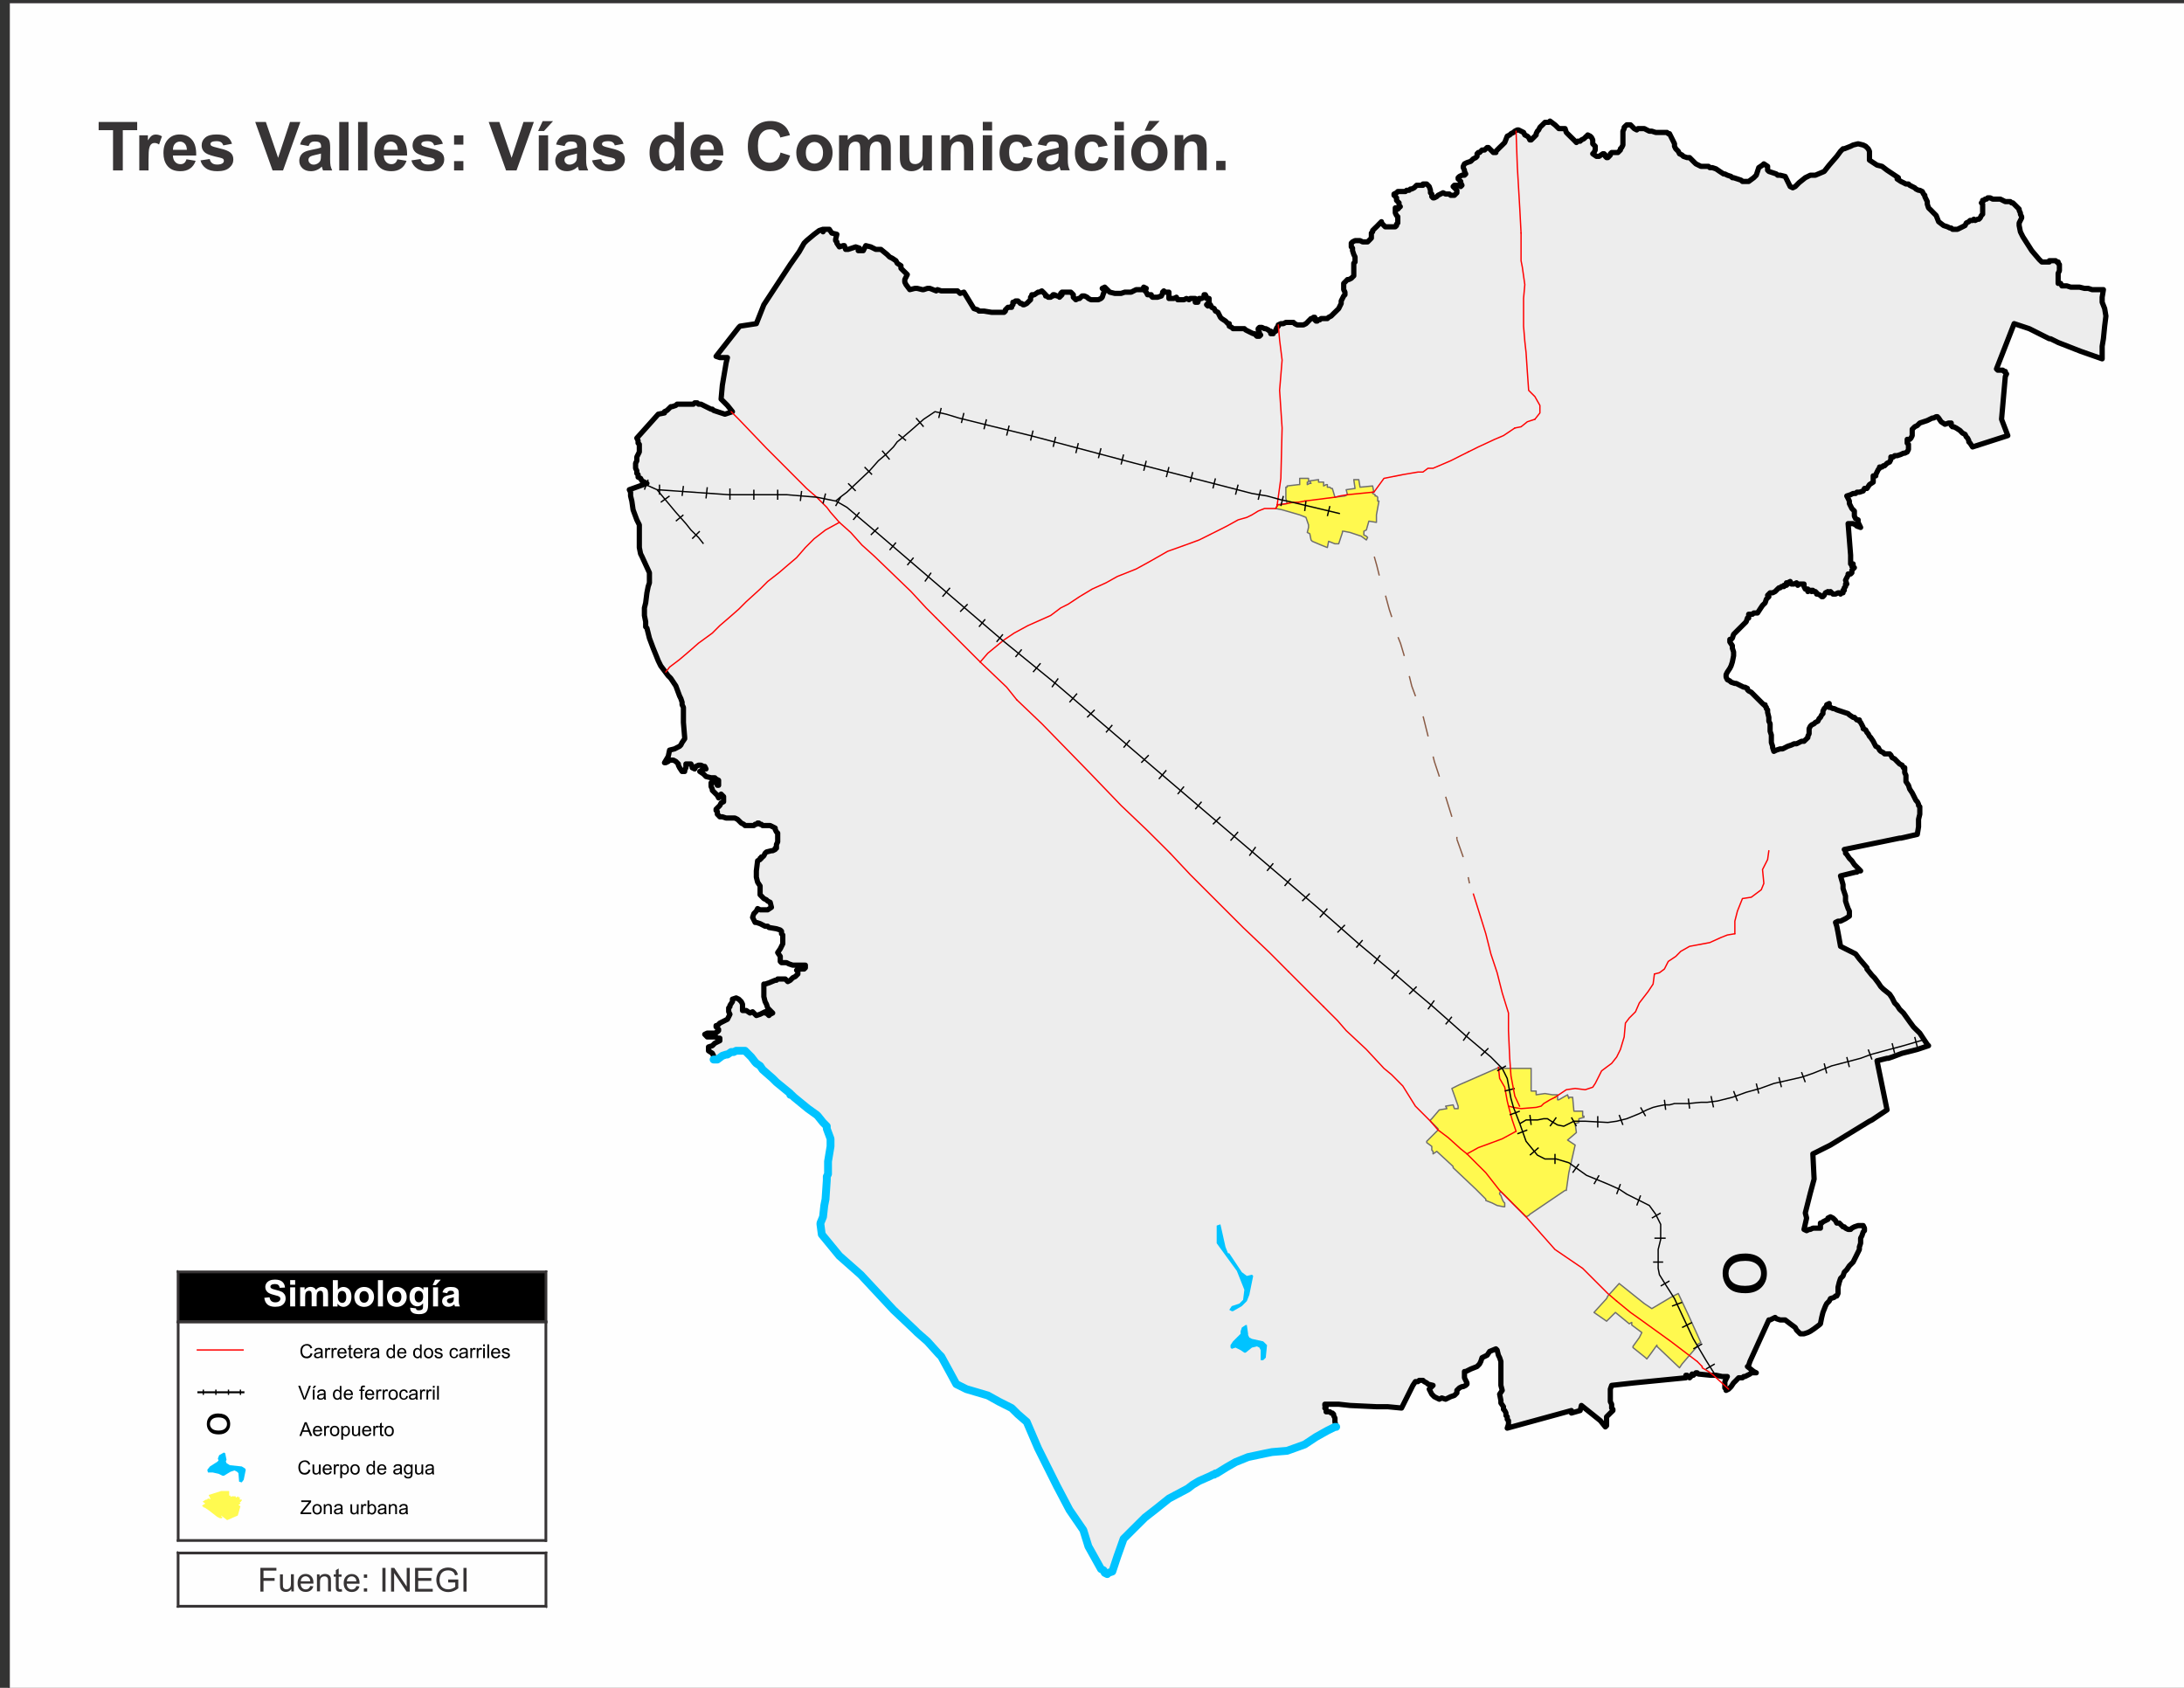 <?xml version="1.0" encoding="UTF-8"?>
<!DOCTYPE svg PUBLIC "-//W3C//DTD SVG 1.1//EN" "http://www.w3.org/Graphics/SVG/1.1/DTD/svg11.dtd">
<!-- Creator: CorelDRAW X5 -->
<svg xmlns="http://www.w3.org/2000/svg" xml:space="preserve" width="279.4mm" height="215.9mm" style="shape-rendering:geometricPrecision; text-rendering:geometricPrecision; image-rendering:optimizeQuality; fill-rule:evenodd; clip-rule:evenodd"
viewBox="0 0 27940 21590"
 xmlns:xlink="http://www.w3.org/1999/xlink">
 <rect x="0" y="0" width="27940" height="21590" fill="#333333" stroke="none"/>
 <defs>
  <style type="text/css">
   <![CDATA[
    .str5 {stroke:black;stroke-width:16.93;stroke-linejoin:round}
    .str3 {stroke:#6E6E6E;stroke-width:16.93;stroke-linecap:round;stroke-linejoin:round}
    .str6 {stroke:#895A44;stroke-width:16.93;stroke-linejoin:round}
    .str7 {stroke:red;stroke-width:16.93}
    .str8 {stroke:red;stroke-width:16.93;stroke-linejoin:round}
    .str4 {stroke:red;stroke-width:16.93;stroke-linecap:round;stroke-linejoin:round}
    .str0 {stroke:#373435;stroke-width:20}
    .str9 {stroke:black;stroke-width:25.4;stroke-linejoin:round}
    .str1 {stroke:black;stroke-width:66.96;stroke-linecap:round;stroke-linejoin:round}
    .str2 {stroke:#00C3FF;stroke-width:100.44;stroke-linecap:round;stroke-linejoin:round}
    .fil2 {fill:none}
    .fil5 {fill:black}
    .fil3 {fill:#00C3FF}
    .fil1 {fill:#EDEDED}
    .fil0 {fill:#FEFEFE}
    .fil4 {fill:#FFF94F}
    .fil7 {fill:#FFFA50}
    .fil6 {fill:#373435;fill-rule:nonzero}
   ]]>
  </style>
 </defs>
 <g id="Capa_x0020_1">
  <g id="_292035664">
   <polygon id="_284849120" class="fil0 str0" points="116,21652 28095,21652 28095,32 116,32 "/>
   <polygon id="_284853032" class="fil1 str1" points="26909,3705 26893,3802 26893,3866 26925,3947 26941,4043 26925,4172 26909,4333 26893,4429 26893,4526 26893,4590 26619,4494 26330,4381 26233,4333 26217,4333 26153,4301 26024,4236 25960,4204 25767,4140 25541,4719 25557,4735 25606,4735 25622,4735 25638,4751 25654,4751 25654,4767 25670,4783 25654,4816 25606,5363 25686,5572 25235,5717 25203,5668 25187,5652 25187,5636 25171,5604 25155,5588 25139,5556 25107,5540 25091,5524 25075,5507 25026,5475 24994,5459 24978,5459 24962,5443 24962,5427 24962,5411 24930,5411 24882,5427 24833,5395 24801,5347 24785,5330 24769,5330 24737,5347 24721,5347 24688,5363 24656,5379 24608,5395 24560,5411 24528,5443 24495,5459 24479,5475 24463,5491 24463,5507 24463,5524 24463,5540 24463,5572 24447,5604 24431,5620 24399,5620 24399,5636 24399,5652 24399,5668 24415,5684 24415,5717 24415,5733 24415,5749 24399,5781 24367,5797 24351,5797 24318,5813 24270,5829 24238,5829 24222,5845 24190,5845 24190,5861 24190,5878 24174,5910 24141,5926 24125,5942 24109,5958 24093,5958 24077,5974 24061,5974 24045,5974 24045,5990 24029,6006 24013,6038 23997,6071 23997,6087 23964,6087 23964,6135 23964,6167 23916,6199 23884,6248 23852,6248 23836,6280 23787,6296 23755,6296 23739,6312 23707,6312 23675,6328 23626,6344 23643,6376 23659,6409 23659,6441 23675,6473 23691,6505 23723,6537 23723,6602 23739,6634 23771,6650 23771,6682 23787,6714 23803,6747 23755,6730 23739,6714 23707,6698 23675,6698 23643,6698 23675,7101 23675,7213 23707,7213 23707,7229 23691,7245 23723,7261 23691,7294 23691,7310 23691,7326 23675,7342 23643,7342 23643,7358 23626,7390 23610,7422 23626,7471 23610,7471 23610,7503 23594,7519 23594,7551 23578,7551 23578,7567 23578,7583 23562,7583 23546,7599 23530,7583 23514,7583 23482,7599 23449,7599 23417,7567 23401,7583 23385,7567 23353,7583 23337,7615 23321,7632 23305,7632 23289,7615 23256,7599 23240,7599 23240,7583 23224,7567 23208,7567 23192,7551 23176,7551 23176,7567 23160,7551 23128,7567 23128,7551 23128,7535 23112,7535 23095,7535 23079,7503 23079,7471 23047,7471 23031,7471 23015,7471 22999,7487 22999,7471 22983,7471 22983,7455 22951,7471 22935,7471 22918,7471 22902,7438 22870,7455 22854,7455 22854,7471 22870,7471 22854,7487 22822,7487 22822,7503 22790,7503 22774,7519 22758,7519 22741,7535 22725,7551 22709,7567 22677,7583 22645,7583 22613,7615 22629,7632 22597,7664 22581,7712 22548,7744 22516,7792 22484,7841 22436,7841 22420,7857 22404,7857 22387,7857 22371,7857 22371,7889 22371,7905 22355,7905 22339,7953 22178,8114 22162,8163 22146,8179 22130,8179 22130,8195 22130,8211 22162,8259 22162,8291 22178,8340 22178,8388 22162,8468 22146,8517 22130,8549 22098,8597 22082,8629 22082,8661 22098,8694 22130,8710 22146,8726 22194,8742 22211,8742 22243,8758 22275,8774 22307,8790 22323,8790 22355,8806 22355,8822 22371,8838 22404,8855 22420,8871 22436,8887 22452,8903 22484,8935 22500,8951 22516,8967 22532,8983 22548,8999 22565,9015 22581,9015 22581,9032 22597,9048 22597,9064 22613,9080 22613,9112 22629,9176 22629,9225 22645,9257 22645,9289 22645,9321 22645,9353 22661,9402 22661,9434 22661,9482 22661,9498 22677,9546 22677,9563 22693,9611 22725,9595 22774,9579 22806,9579 22870,9546 22918,9530 22951,9514 22983,9514 23015,9498 23047,9482 23079,9482 23095,9466 23112,9450 23128,9434 23128,9418 23144,9386 23144,9353 23144,9321 23160,9289 23176,9273 23208,9257 23224,9241 23256,9225 23272,9192 23289,9176 23305,9144 23321,9128 23321,9112 23321,9096 23337,9064 23353,9048 23369,9032 23369,9015 23401,8999 23401,9015 23401,9032 23401,9048 23417,9048 23449,9064 23466,9064 23498,9080 23546,9096 23594,9112 23643,9128 23659,9144 23707,9176 23723,9176 23755,9209 23787,9209 23787,9225 23803,9241 23820,9273 23836,9305 23836,9321 23868,9337 23884,9369 23900,9386 23916,9418 23932,9434 23964,9482 23980,9514 23997,9546 24029,9563 24045,9595 24061,9611 24093,9627 24109,9643 24125,9643 24141,9643 24158,9643 24174,9643 24190,9659 24206,9691 24238,9707 24270,9740 24302,9772 24334,9788 24351,9820 24367,9820 24367,9852 24367,9884 24383,9917 24383,9949 24383,9997 24415,10045 24431,10094 24463,10142 24479,10174 24495,10206 24511,10238 24528,10255 24544,10287 24544,10303 24560,10319 24560,10367 24560,10415 24544,10480 24544,10576 24528,10673 24318,10721 24302,10721 23594,10866 23610,10882 23610,10914 23626,10930 23659,10979 23691,11011 23723,11059 23771,11107 23803,11140 23771,11140 23755,11156 23739,11156 23546,11204 23578,11316 23578,11365 23610,11461 23610,11526 23626,11574 23643,11622 23659,11654 23659,11687 23659,11703 23659,11719 23610,11751 23578,11767 23546,11783 23514,11783 23482,11799 23498,11848 23514,11928 23546,12105 23739,12202 23787,12266 23884,12379 23884,12395 23948,12475 23980,12507 24029,12572 24061,12620 24093,12652 24174,12717 24206,12765 24222,12797 24238,12829 24270,12861 24302,12910 24351,12958 24431,13070 24479,13135 24511,13167 24560,13215 24592,13264 24656,13360 24672,13376 24528,13424 24463,13441 24399,13457 24334,13473 24206,13521 24158,13537 24141,13537 24077,13553 24013,13569 24029,13650 24141,14197 23948,14326 23916,14342 23417,14647 23192,14760 23208,15082 23160,15259 23095,15516 23112,15581 23079,15726 23112,15742 23144,15726 23160,15726 23192,15710 23224,15710 23240,15710 23272,15710 23289,15710 23289,15693 23289,15661 23289,15645 23305,15645 23321,15629 23353,15613 23385,15597 23385,15581 23417,15565 23449,15581 23466,15597 23482,15613 23498,15645 23530,15645 23546,15661 23578,15693 23594,15693 23610,15710 23643,15726 23659,15726 23675,15726 23691,15710 23723,15693 23771,15677 23787,15677 23803,15677 23820,15677 23836,15677 23852,15710 23852,15742 23836,15758 23820,15806 23803,15838 23803,15870 23803,15903 23787,15951 23787,15983 23771,16015 23739,16080 23707,16144 23659,16192 23626,16241 23594,16273 23578,16321 23546,16353 23530,16401 23514,16466 23514,16482 23514,16514 23514,16530 23514,16546 23498,16578 23482,16578 23466,16595 23417,16611 23401,16643 23369,16675 23353,16707 23321,16788 23305,16852 23289,16933 23272,16949 23208,16997 23160,17029 23128,17045 23079,17061 23031,17061 23015,17045 22983,17013 22967,16981 22902,16933 22838,16884 22774,16884 22725,16868 22709,16852 22645,16884 22629,16884 22387,17415 22371,17464 22371,17480 22355,17480 22436,17544 22468,17560 22452,17560 22420,17560 22404,17560 22387,17576 22355,17592 22323,17608 22307,17608 22291,17624 22243,17624 22227,17640 22211,17657 22178,17689 22146,17737 22130,17753 22114,17769 22082,17785 22082,17769 22066,17753 22066,17721 22066,17689 22066,17673 22082,17640 22098,17608 22066,17608 22033,17608 21953,17592 21889,17592 21728,17576 21712,17560 21696,17560 21679,17576 21663,17592 21647,17576 21631,17608 21615,17624 21583,17592 21567,17592 21567,17624 20907,17689 20618,17721 20601,17769 20601,17801 20601,17834 20601,17866 20601,17898 20601,17930 20618,17962 20618,17978 20618,17994 20618,18011 20634,18027 20634,18043 20601,18075 20585,18091 20569,18107 20553,18123 20553,18139 20553,18155 20553,18188 20553,18204 20553,18220 20553,18236 20537,18252 20473,18172 20231,17978 20215,18043 20103,18075 20103,18043 19282,18268 19298,18220 19298,18204 19298,18188 19298,18172 19282,18155 19282,18139 19282,18123 19266,18107 19266,18075 19250,18043 19234,18027 19234,17994 19201,17946 19201,17914 19185,17834 19218,17785 19201,17721 19201,17657 19201,17592 19201,17512 19201,17464 19201,17415 19185,17367 19169,17335 19153,17270 19137,17254 19057,17287 19025,17335 18960,17367 18944,17415 18928,17447 18896,17480 18815,17512 18783,17528 18751,17544 18735,17544 18735,17592 18735,17624 18751,17657 18767,17689 18767,17705 18751,17721 18719,17737 18703,17737 18671,17753 18654,17769 18638,17785 18638,17818 18606,17850 18558,17866 18494,17898 18445,17882 18413,17898 18381,17882 18349,17866 18317,17834 18300,17801 18284,17769 18333,17721 18268,17705 18252,17689 18220,17673 18204,17657 18172,17657 18156,17657 18140,17673 18107,17673 18075,17721 17930,18011 17753,17994 17737,17994 17609,17994 17271,17978 17126,17962 17094,17962 16981,17962 16965,17962 16949,17962 16949,17978 16965,17994 16949,18011 16965,18027 16965,18043 16965,18059 16997,18059 17013,18059 17029,18075 17045,18075 17061,18091 17061,18107 17078,18139 17078,18188 17094,18252 17078,18252 16981,18300 16836,18381 16691,18477 16466,18558 16273,18574 16193,18590 15967,18638 15806,18703 15694,18767 15565,18847 15549,18847 15533,18863 15517,18863 15485,18880 15340,18944 15259,18992 15195,19041 14954,19169 14793,19298 14648,19411 14503,19555 14390,19668 14374,19684 14294,19909 14230,20102 14181,20119 14165,20135 14133,20119 14117,20086 14085,20070 13924,19781 13859,19572 13682,19314 13521,19008 13312,18590 13280,18526 13135,18188 13023,18091 12942,18011 12781,17930 12637,17850 12363,17769 12234,17705 12138,17528 12041,17351 12009,17319 11864,17158 11735,17045 11703,17013 11430,16755 11011,16305 10738,16064 10513,15790 10496,15661 10496,15645 10529,15565 10545,15420 10561,15339 10577,15098 10577,15050 10593,15018 10593,14937 10593,14857 10625,14664 10625,14567 10577,14438 10577,14406 10561,14390 10529,14358 10464,14277 10448,14261 10336,14181 10159,14036 10142,14020 10126,14004 10110,14004 10110,13988 9933,13843 9901,13811 9885,13795 9756,13682 9724,13634 9676,13602 9660,13585 9611,13521 9547,13457 9531,13441 9418,13441 9386,13457 9354,13457 9306,13489 9290,13489 9241,13505 9177,13553 9129,13553 9129,13521 9129,13505 9113,13473 9064,13441 9064,13424 9064,13392 9113,13376 9145,13344 9209,13312 9209,13280 9177,13280 9161,13264 9113,13264 9048,13264 9016,13231 9048,13215 9064,13215 9080,13215 9113,13215 9145,13215 9177,13199 9193,13183 9193,13167 9161,13135 9161,13119 9177,13119 9193,13103 9209,13087 9306,13038 9322,13006 9338,12974 9322,12942 9322,12910 9322,12893 9338,12877 9338,12861 9370,12813 9370,12781 9418,12765 9451,12781 9467,12797 9483,12813 9499,12845 9499,12910 9499,12926 9531,12926 9547,12926 9595,12958 9628,12942 9644,12958 9660,12974 9676,12990 9724,12974 9788,12942 9788,12958 9805,12958 9837,12990 9853,12974 9885,12958 9853,12926 9837,12910 9821,12893 9805,12845 9788,12813 9772,12749 9772,12717 9772,12684 9772,12668 9772,12636 9772,12604 9772,12588 9788,12588 9837,12572 9917,12539 9933,12539 9949,12523 9965,12523 9982,12523 10030,12523 10046,12523 10078,12556 10110,12539 10126,12523 10142,12507 10175,12491 10207,12459 10207,12443 10207,12427 10191,12411 10207,12395 10223,12395 10239,12395 10287,12395 10303,12379 10303,12363 10303,12346 10271,12346 10223,12346 10207,12346 10175,12346 10142,12346 10094,12330 10062,12314 10014,12314 9998,12314 9982,12298 9982,12250 9982,12234 9949,12185 9982,12137 10014,12073 10014,11960 9998,11944 9998,11928 9998,11912 9982,11896 9933,11880 9837,11864 9821,11848 9788,11848 9724,11815 9676,11799 9660,11799 9628,11735 9644,11687 9676,11654 9692,11622 9724,11638 9821,11638 9869,11606 9853,11542 9821,11526 9805,11510 9772,11494 9724,11445 9724,11413 9724,11365 9724,11349 9724,11333 9692,11284 9676,11220 9676,11172 9676,11140 9692,11011 9724,10995 9724,10979 9740,10979 9740,10962 9756,10962 9772,10946 9788,10914 9805,10898 9869,10882 9885,10882 9917,10866 9917,10850 9933,10850 9933,10834 9933,10818 9933,10802 9949,10769 9949,10737 9949,10705 9949,10657 9933,10641 9917,10609 9917,10592 9885,10576 9853,10560 9821,10560 9788,10560 9756,10560 9740,10544 9724,10544 9708,10528 9692,10528 9676,10544 9660,10544 9644,10560 9611,10560 9595,10560 9563,10560 9531,10560 9515,10544 9483,10528 9451,10496 9434,10480 9402,10464 9386,10464 9354,10464 9290,10464 9241,10448 9209,10448 9193,10431 9177,10415 9177,10399 9177,10383 9161,10367 9161,10351 9177,10335 9209,10303 9225,10271 9257,10255 9257,10190 9225,10158 9209,10174 9193,10174 9193,10206 9177,10174 9161,10158 9145,10142 9113,10110 9113,10094 9097,10061 9097,10045 9097,10013 9113,9997 9161,10013 9177,10045 9193,10045 9193,9981 9161,9965 9145,9949 9097,9949 9032,9933 9000,9900 8952,9868 9000,9836 9032,9836 9016,9804 9000,9804 8968,9788 8936,9788 8903,9804 8887,9836 8855,9820 8855,9804 8839,9772 8823,9772 8807,9772 8791,9772 8775,9772 8775,9820 8759,9852 8759,9868 8726,9868 8694,9820 8678,9788 8678,9772 8662,9756 8646,9740 8614,9723 8566,9723 8549,9740 8517,9756 8501,9756 8549,9675 8566,9595 8630,9579 8694,9546 8710,9530 8726,9498 8759,9450 8759,9434 8743,9241 8743,9160 8743,9112 8743,9080 8743,9048 8726,9015 8726,8983 8710,8935 8694,8903 8646,8774 8614,8726 8582,8678 8566,8661 8549,8645 8453,8517 8421,8452 8389,8372 8356,8291 8308,8163 8276,8034 8260,8018 8260,7986 8260,7953 8244,7873 8244,7776 8260,7712 8276,7583 8292,7503 8308,7455 8308,7390 8308,7326 8212,7117 8195,7084 8179,7004 8179,6779 8179,6714 8147,6650 8099,6521 8083,6409 8067,6344 8067,6296 8051,6264 8276,6183 8244,6167 8212,6151 8195,6119 8163,6103 8163,6071 8147,6055 8147,6022 8131,5990 8131,5958 8131,5926 8147,5894 8147,5878 8147,5845 8163,5813 8179,5781 8179,5765 8179,5717 8179,5684 8163,5668 8163,5636 8147,5604 8421,5298 8501,5282 8501,5266 8533,5250 8566,5218 8582,5202 8598,5202 8646,5186 8662,5170 8678,5170 8694,5170 8726,5170 8775,5170 8807,5170 8839,5170 8871,5170 8887,5153 8920,5153 8936,5170 8968,5170 9000,5186 9032,5202 9064,5218 9097,5234 9113,5234 9129,5250 9274,5298 9370,5266 9306,5186 9225,5105 9241,4928 9290,4639 9306,4574 9209,4574 9161,4558 9451,4188 9467,4172 9676,4140 9772,3898 10110,3383 10223,3222 10287,3110 10319,3078 10416,2997 10480,2949 10529,2933 10529,2965 10545,2933 10577,2933 10609,2933 10641,2981 10706,2997 10690,3062 10690,3078 10706,3094 10706,3110 10738,3158 10786,3142 10802,3142 10818,3190 10850,3190 10899,3174 10947,3158 10995,3174 10979,3206 11011,3206 11044,3206 11076,3142 11140,3158 11172,3174 11204,3190 11269,3190 11349,3255 11365,3271 11381,3287 11414,3303 11462,3335 11478,3367 11526,3399 11526,3432 11558,3464 11591,3496 11607,3512 11575,3576 11575,3609 11591,3641 11639,3705 11703,3689 11735,3689 11800,3705 11816,3705 11864,3689 11896,3689 11977,3721 11993,3705 12041,3721 12122,3721 12250,3721 12283,3753 12331,3737 12459,3947 12508,3963 12524,3979 12588,3979 12685,3995 12797,3995 12830,3995 12846,3995 12862,3979 12862,3963 12878,3947 12894,3931 12910,3931 12926,3931 12942,3931 12942,3914 12958,3898 12958,3882 12958,3866 12974,3866 12991,3850 13007,3850 13023,3850 13039,3866 13055,3882 13071,3882 13087,3898 13103,3898 13135,3882 13151,3866 13167,3850 13184,3834 13184,3802 13200,3786 13200,3770 13216,3770 13232,3770 13280,3737 13296,3737 13328,3721 13345,3737 13377,3770 13377,3786 13393,3786 13409,3802 13425,3802 13441,3802 13457,3786 13473,3786 13473,3770 13489,3770 13521,3786 13538,3786 13554,3802 13570,3786 13586,3770 13570,3753 13586,3737 13602,3737 13634,3737 13650,3737 13682,3737 13698,3737 13715,3753 13731,3770 13731,3786 13731,3802 13747,3818 13763,3834 13795,3818 13811,3818 13827,3802 13843,3786 13859,3786 13875,3786 13908,3802 13924,3818 13956,3834 13988,3834 14004,3834 14020,3834 14052,3834 14085,3818 14101,3802 14117,3753 14133,3721 14101,3689 14133,3673 14149,3689 14197,3737 14262,3753 14294,3753 14342,3753 14390,3737 14423,3737 14471,3737 14503,3721 14535,3705 14551,3705 14567,3705 14616,3705 14632,3673 14664,3689 14648,3721 14664,3737 14680,3770 14728,3770 14728,3786 14744,3802 14760,3802 14777,3802 14809,3802 14857,3786 14873,3753 14873,3737 14889,3721 14905,3737 14921,3737 14938,3737 14954,3737 14954,3753 14954,3770 14954,3786 14954,3818 14986,3818 15018,3818 15050,3802 15066,3834 15098,3834 15131,3834 15147,3834 15179,3818 15211,3834 15227,3818 15243,3818 15291,3818 15291,3866 15324,3866 15340,3818 15372,3818 15404,3802 15404,3770 15420,3770 15436,3802 15436,3818 15452,3818 15468,3818 15468,3834 15468,3850 15468,3866 15452,3882 15436,3898 15452,3914 15485,3898 15501,3931 15533,3947 15549,3979 15581,3995 15597,4027 15613,4059 15629,4075 15678,4107 15710,4140 15726,4140 15726,4172 15758,4188 15774,4204 15790,4204 15823,4204 15839,4204 15855,4204 15887,4204 15919,4204 15935,4220 15967,4236 15999,4252 16032,4268 16048,4268 16064,4285 16080,4301 16096,4301 16112,4301 16128,4285 16112,4268 16112,4252 16096,4220 16096,4204 16112,4188 16128,4188 16144,4188 16176,4204 16193,4204 16225,4220 16241,4236 16257,4236 16257,4252 16257,4268 16273,4268 16289,4268 16289,4252 16321,4236 16321,4220 16337,4188 16353,4172 16353,4156 16386,4140 16418,4140 16450,4124 16498,4124 16514,4124 16547,4124 16563,4140 16595,4156 16627,4156 16643,4156 16659,4156 16675,4156 16707,4140 16724,4124 16740,4107 16756,4091 16772,4075 16788,4075 16804,4059 16820,4059 16820,4075 16820,4091 16836,4107 16852,4107 16852,4091 16868,4091 16884,4091 16901,4075 16917,4075 16933,4075 16949,4075 16965,4075 16981,4075 16997,4059 17029,4043 17061,4011 17094,3979 17110,3963 17126,3947 17142,3914 17158,3882 17158,3850 17174,3818 17190,3786 17206,3770 17206,3737 17190,3705 17190,3689 17190,3657 17190,3641 17190,3625 17206,3609 17222,3593 17238,3576 17255,3576 17287,3560 17303,3544 17319,3528 17319,3512 17319,3480 17319,3448 17319,3416 17319,3383 17319,3367 17335,3351 17335,3319 17335,3287 17319,3255 17303,3206 17303,3190 17303,3174 17287,3158 17287,3142 17287,3126 17287,3110 17303,3094 17335,3078 17367,3078 17399,3078 17432,3094 17448,3094 17464,3094 17480,3094 17496,3094 17512,3078 17528,3062 17544,3045 17544,3029 17544,3013 17544,2981 17560,2965 17560,2949 17576,2933 17592,2917 17609,2901 17625,2885 17641,2868 17657,2852 17673,2836 17673,2852 17689,2868 17705,2885 17721,2901 17737,2901 17769,2901 17786,2901 17818,2901 17850,2901 17866,2885 17866,2868 17882,2852 17882,2836 17882,2820 17882,2804 17882,2772 17866,2756 17850,2724 17850,2708 17850,2691 17850,2675 17850,2659 17882,2675 17898,2659 17898,2643 17914,2643 17898,2627 17898,2595 17882,2579 17866,2563 17866,2547 17866,2531 17850,2514 17850,2498 17834,2498 17834,2482 17866,2466 17882,2450 17914,2450 17930,2450 17946,2450 17979,2450 17995,2434 18027,2434 18043,2418 18059,2418 18091,2402 18107,2386 18123,2370 18140,2370 18156,2370 18188,2370 18204,2370 18204,2354 18220,2354 18236,2354 18252,2354 18284,2386 18300,2434 18300,2466 18317,2482 18317,2498 18317,2514 18333,2531 18349,2531 18381,2514 18397,2498 18429,2482 18461,2466 18494,2482 18542,2482 18558,2498 18574,2498 18606,2498 18638,2466 18638,2450 18638,2434 18622,2418 18606,2402 18590,2386 18606,2370 18638,2370 18671,2370 18687,2386 18703,2370 18687,2337 18687,2321 18671,2305 18654,2289 18654,2273 18671,2257 18703,2241 18719,2241 18735,2241 18751,2225 18735,2193 18735,2177 18719,2144 18719,2128 18735,2096 18767,2080 18815,2064 18847,2032 18880,2016 18896,2000 18896,1983 18896,1967 18912,1951 18928,1951 18944,1935 18960,1919 18992,1919 19008,1903 19025,1887 19041,1887 19057,1903 19073,1919 19089,1935 19105,1951 19121,1951 19137,1951 19137,1935 19153,1919 19169,1903 19185,1887 19218,1855 19234,1839 19250,1823 19282,1742 19314,1726 19330,1710 19362,1694 19379,1678 19411,1662 19427,1662 19459,1678 19491,1694 19507,1726 19539,1742 19556,1758 19572,1790 19588,1790 19604,1774 19620,1758 19652,1726 19652,1710 19668,1678 19684,1662 19700,1629 19716,1613 19733,1597 19749,1581 19765,1565 19797,1565 19813,1565 19829,1549 19893,1597 19926,1629 19942,1645 19990,1645 20022,1645 20038,1694 20070,1726 20135,1790 20167,1823 20183,1806 20215,1806 20231,1790 20264,1774 20296,1742 20312,1742 20312,1726 20344,1742 20360,1758 20376,1790 20376,1839 20408,1871 20408,1887 20408,1919 20392,1951 20376,1967 20424,2000 20457,2000 20505,1967 20521,1967 20537,1983 20537,2000 20553,2016 20569,2016 20585,2000 20601,1983 20601,1967 20618,1951 20634,1951 20666,1951 20682,1951 20698,1951 20714,1935 20730,1919 20730,1903 20746,1887 20762,1855 20762,1806 20762,1758 20762,1726 20762,1678 20778,1645 20778,1629 20794,1613 20811,1597 20827,1597 20859,1597 20875,1613 20891,1629 20907,1645 20939,1662 20955,1645 20972,1645 20988,1645 21004,1645 21036,1645 21068,1662 21100,1678 21132,1678 21181,1694 21229,1694 21261,1694 21293,1694 21326,1694 21342,1710 21358,1710 21374,1742 21390,1774 21406,1806 21422,1839 21422,1871 21438,1903 21454,1919 21470,1935 21486,1967 21519,1983 21535,2000 21583,2016 21615,2016 21631,2032 21647,2048 21663,2064 21679,2080 21696,2096 21728,2112 21760,2128 21792,2128 21824,2128 21857,2128 21873,2144 21905,2144 21953,2160 22001,2193 22050,2225 22066,2225 22098,2241 22146,2257 22162,2273 22178,2273 22227,2289 22275,2305 22291,2321 22307,2321 22355,2321 22371,2321 22436,2273 22468,2241 22500,2144 22548,2112 22565,2096 22613,2128 22613,2160 22613,2177 22629,2193 22677,2209 22725,2225 22741,2241 22758,2241 22774,2241 22838,2257 22854,2289 22902,2386 22935,2402 22967,2386 23015,2337 23095,2273 23128,2257 23160,2241 23224,2241 23337,2193 23401,2112 23498,2000 23546,1935 23578,1903 23594,1903 23675,1871 23707,1855 23771,1839 23836,1855 23868,1871 23900,1903 23916,1935 23916,2048 23964,2080 24013,2112 24077,2128 24141,2177 24286,2273 24270,2289 24318,2321 24351,2337 24383,2354 24415,2354 24431,2370 24463,2386 24495,2402 24511,2418 24544,2434 24560,2434 24592,2450 24608,2482 24624,2498 24624,2514 24640,2547 24656,2579 24656,2611 24672,2659 24705,2691 24737,2724 24769,2756 24801,2836 24865,2885 24914,2901 24946,2917 24962,2917 24978,2933 25010,2933 25026,2933 25042,2933 25075,2917 25107,2901 25139,2885 25155,2852 25187,2836 25203,2820 25235,2820 25252,2804 25268,2820 25300,2804 25316,2804 25332,2788 25348,2756 25364,2740 25364,2708 25364,2675 25364,2659 25364,2643 25364,2611 25348,2595 25364,2579 25364,2563 25380,2563 25396,2547 25413,2547 25429,2531 25461,2531 25493,2547 25557,2547 25590,2547 25622,2563 25654,2579 25686,2579 25718,2579 25734,2595 25750,2595 25767,2611 25799,2643 25815,2659 25831,2675 25831,2691 25847,2724 25847,2740 25863,2772 25863,2788 25847,2820 25831,2852 25831,2885 25847,2965 25879,3029 25992,3206 26088,3319 26121,3351 26185,3351 26217,3351 26217,3335 26249,3335 26265,3335 26281,3335 26298,3335 26314,3351 26330,3351 26330,3367 26346,3383 26346,3399 26346,3432 26346,3464 26330,3496 26330,3528 26330,3544 26330,3560 26330,3576 26330,3609 26330,3625 26362,3625 26378,3657 26442,3657 26491,3673 26539,3673 26571,3673 26603,3673 26668,3689 26716,3689 26764,3705 26812,3705 26828,3705 26845,3705 26877,3705 "/>
   <polyline id="_284850320" class="fil2 str2" points="17094,18252 17078,18252 16981,18300 16836,18381 16691,18477 16466,18558 16273,18574 16193,18590 15967,18638 15806,18703 15694,18767 15565,18847 15549,18847 15533,18863 15517,18863 15485,18880 15340,18944 15259,18992 15195,19041 14954,19169 14793,19298 14648,19411 14503,19555 14390,19668 14374,19684 14294,19909 14230,20102 14181,20119 14165,20135 14133,20119 14117,20086 14085,20070 13924,19781 13859,19572 13682,19314 13521,19008 13312,18590 13280,18526 13135,18188 13023,18091 12942,18011 12781,17930 12637,17850 12363,17769 12234,17705 12138,17528 12041,17351 12009,17319 11864,17158 11735,17045 11703,17013 11430,16755 11011,16305 10738,16064 10513,15790 10496,15661 10496,15645 10529,15565 10545,15420 10561,15339 10577,15098 10577,15050 10593,15018 10593,14937 10593,14857 10625,14664 10625,14567 10577,14438 10577,14406 10561,14390 10529,14358 10464,14277 10448,14261 10336,14181 10159,14036 10142,14020 10126,14004 10110,14004 10110,13988 9933,13843 9901,13811 9885,13795 9756,13682 9724,13634 9676,13602 9660,13585 9611,13521 9547,13457 9531,13441 9418,13441 9386,13457 9354,13457 9306,13489 9290,13489 9241,13505 9177,13553 9129,13553 "/>
   <polygon id="_284857112" class="fil3" points="15887,16273 15951,16321 16016,16305 16032,16321 15983,16562 15951,16643 15887,16707 15774,16772 15758,16772 15726,16755 15758,16707 15855,16675 15903,16627 15919,16498 15823,16257 15565,15903 15565,15677 15613,15661 15678,15951 15710,16031 15726,16031 "/>
   <polygon id="_284852048" class="fil3" points="16209,17206 16193,17367 16160,17399 16128,17399 16128,17270 16112,17238 16080,17222 16016,17238 15935,17303 15919,17303 15871,17270 15806,17238 15758,17254 15742,17238 15742,17206 15774,17158 15855,17077 15871,17061 15871,17029 15887,16981 15935,16949 15951,16949 15967,17061 15967,17077 15983,17109 16016,17126 16160,17158 16193,17190 "/>
   <polygon id="_284856992" class="fil4 str3" points="16965,6199 16981,6199 16981,6232 17013,6232 17029,6248 17045,6248 17078,6360 17206,6344 17238,6328 17222,6264 17335,6248 17319,6135 17383,6135 17399,6232 17560,6216 17576,6296 17560,6296 17560,6312 17592,6328 17592,6344 17609,6344 17625,6360 17625,6393 17625,6409 17641,6409 17609,6586 17609,6634 17609,6650 17609,6666 17609,6682 17512,6666 17480,6779 17448,6795 17448,6843 17480,6859 17496,6875 17480,6907 17415,6859 17271,6811 17190,6795 17174,6795 17174,6811 17126,6956 17094,6956 17078,6956 16997,6924 16981,7004 16901,6972 16788,6924 16772,6907 16756,6827 16724,6811 16740,6747 16740,6730 16740,6714 16707,6618 16627,6586 16514,6553 16402,6521 16321,6505 16337,6473 16337,6457 16386,6457 16466,6441 16450,6376 16450,6312 16450,6248 16450,6232 16466,6232 16466,6216 16611,6199 16627,6199 16627,6119 16724,6119 16740,6119 16740,6135 16740,6151 16740,6167 16724,6167 16724,6183 16724,6199 16756,6183 16772,6183 16756,6151 16868,6135 16868,6167 16884,6167 16933,6167 16933,6216 "/>
   <polygon id="_284853080" class="fil4 str3" points="18284,14567 18397,14454 18397,14438 18300,14342 18300,14326 18317,14310 18413,14197 18510,14181 18494,14149 18590,14133 18606,14181 18654,14181 18654,14149 18574,13923 18638,13891 18671,13875 19185,13650 19185,13666 19330,13666 19379,13666 19588,13666 19588,13956 19652,13956 19652,14004 19765,13988 19861,14004 19893,14004 19926,14004 19926,14068 19942,14068 20054,14004 20070,14052 20070,14036 20103,14036 20119,14036 20135,14213 20247,14213 20247,14277 20264,14277 20264,14293 20199,14310 20199,14358 20151,14374 20167,14487 20054,14583 20151,14647 20070,15001 20054,15114 20038,15227 20022,15227 19572,15532 19556,15549 19523,15565 19362,15404 19250,15291 19201,15243 19185,15259 19185,15275 19201,15291 19218,15339 19234,15372 19250,15388 19250,15420 19250,15436 19234,15436 19153,15420 19089,15388 19008,15356 19008,15339 18880,15211 18590,14937 18590,14921 18381,14728 18333,14760 18333,14744 18333,14728 18317,14712 18317,14664 18252,14615 18252,14599 "/>
   <polygon id="_284846576" class="fil4 str3" points="20553,16611 20569,16578 20714,16418 21036,16675 21132,16739 21374,16595 21470,16546 21599,16820 21760,17174 21728,17190 21712,17206 21712,17222 21519,17447 21486,17496 21197,17222 21197,17206 21116,17319 21068,17383 21052,17367 20891,17238 20891,17222 20972,17109 21004,17045 20875,16949 20875,16916 20843,16933 20666,16788 20553,16900 20392,16788 "/>
   <line id="_284854496" class="fil2 str4" x1="17238" y1="6328" x2="17560" y2= "6296" />
   <line id="_284849336" class="fil2 str4" x1="16691" y1="6409" x2="17078" y2= "6360" />
   <line id="_284846696" class="fil2 str4" x1="16611" y1="6425" x2="16691" y2= "6409" />
   <line id="_284851352" class="fil2 str4" x1="16466" y1="6441" x2="16547" y2= "6425" />
   <polyline id="_291314312" class="fil2 str4" points="19298,14149 19282,14084 19250,13907 19185,13795 19169,13650 "/>
   <polyline id="_291326048" class="fil2 str4" points="19298,14149 19362,14165 19459,14181 19652,14165 19716,14149 19749,14116 19829,14068 19893,14036 "/>
   <polyline id="_291325256" class="fil2 str4" points="19395,14471 19346,14326 19298,14149 "/>
   <polyline id="_291328352" class="fil2 str4" points="19395,14471 19218,14567 19089,14615 18912,14680 18767,14760 "/>
   <polyline id="_291308912" class="fil2 str4" points="18767,14760 18687,14696 18526,14551 18397,14454 "/>
   <polyline id="_291326768" class="fil2 str4" points="19185,15227 19008,15001 18896,14889 18767,14760 "/>
   <polyline id="_291326744" class="fil2 str4" points="21712,17415 21374,17158 21084,16949 20972,16868 20859,16788 20682,16643 "/>
   <polyline id="_291328208" class="fil2 str4" points="21776,17480 21776,17496 21857,17544 21921,17592 "/>
   <line id="_291327920" class="fil2 str4" x1="21921" y1="17592" x2="22114" y2= "17769" />
   <polyline id="_291310472" class="fil2 str4" points="19459,2981 19443,2675 19411,2128 19395,1678 "/>
   <polyline id="_291327896" class="fil2 str4" points="19636,5363 19700,5282 19700,5186 19636,5073 19556,4993 19539,4751 19523,4510 19507,4365 19491,4172 19491,3995 19491,3818 19507,3641 19475,3416 19459,3335 19459,3255 19459,2981 "/>
   <polyline id="_291327248" class="fil2 str4" points="19379,5475 19459,5459 19539,5395 19636,5363 "/>
   <polyline id="_291314624" class="fil2 str4" points="18783,5781 18912,5717 19121,5620 19234,5572 19379,5475 "/>
   <polyline id="_291314192" class="fil2 str4" points="17560,6296 17576,6296 17705,6119 17946,6071 18140,6038 18204,6038 18268,5990 18333,5990 18558,5894 18687,5829 18783,5781 "/>
   <polyline id="_291313424" class="fil2 str4" points="17078,6360 17142,6344 17238,6328 "/>
   <line id="_291305528" class="fil2 str4" x1="16547" y1="6425" x2="16611" y2= "6425" />
   <polyline id="_291326696" class="fil2 str4" points="16466,6441 16337,6457 16337,6473 "/>
   <polyline id="_291326096" class="fil2 str4" points="16337,6473 16386,6119 16402,5475 16370,4993 16402,4606 16370,4349 16353,4156 "/>
   <line id="_291309608" class="fil2 str4" x1="16337" y1="6473" x2="16321" y2= "6505" />
   <polyline id="_291333224" class="fil2 str4" points="9354,5266 9451,5363 9805,5733 10014,5942 10319,6248 10448,6360 10577,6489 10625,6553 10738,6682 "/>
   <polyline id="_291325400" class="fil2 str4" points="10738,6682 10883,6811 11027,6972 11188,7117 11655,7567 11848,7776 11977,7905 "/>
   <polyline id="_291304112" class="fil2 str4" points="16321,6505 16176,6505 16096,6537 16016,6586 15951,6618 15839,6650 15694,6730 15501,6827 15340,6907 15163,6972 14938,7052 14712,7181 14535,7278 14294,7374 14149,7455 13972,7535 13811,7632 13666,7728 13570,7776 13441,7873 13151,8002 12974,8098 12830,8195 12813,8211 12637,8356 12540,8468 "/>
   <line id="_291303680" class="fil2 str4" x1="11977" y1="7905" x2="12540" y2= "8468" />
   <polyline id="_291317024" class="fil2 str4" points="10738,6682 10561,6779 10416,6891 10303,7004 10191,7133 10078,7229 9965,7326 9821,7438 9724,7535 9547,7696 9451,7792 9322,7905 9209,8002 9113,8098 8936,8227 8807,8340 8694,8436 8566,8533 8517,8597 "/>
   <polyline id="_291325904" class="fil2 str4" points="12540,8468 12878,8790 13007,8951 "/>
   <polyline id="_291309176" class="fil2 str4" points="13007,8951 13328,9257 13924,9868 14342,10303 14680,10625 14970,10914 "/>
   <polyline id="_291318224" class="fil2 str4" points="22194,11944 22194,11783 22227,11654 22291,11494 22404,11477 22532,11381 22565,11300 22548,11123 22613,10995 22629,10882 "/>
   <polyline id="_291327512" class="fil2 str4" points="14970,10914 15227,11188 15581,11542 15903,11864 16241,12185 16482,12427 "/>
   <polyline id="_291332960" class="fil2 str4" points="21165,12459 21229,12443 21293,12395 21342,12298 21438,12234 21502,12169 21615,12105 21873,12057 22017,11992 22098,11960 22194,11944 "/>
   <polyline id="_291308696" class="fil2 str4" points="16482,12427 16788,12733 16933,12877 "/>
   <polyline id="_291320024" class="fil2 str4" points="19893,14036 20038,13939 20151,13923 20280,13939 20376,13907 20408,13859 20457,13762 20489,13698 20553,13650 20618,13602 20682,13521 20730,13424 20778,13264 20794,13087 20843,13022 20923,12942 20972,12829 21084,12684 21148,12588 21165,12459 "/>
   <polyline id="_291329840" class="fil2 str4" points="16933,12877 17110,13054 17222,13183 17480,13424 17705,13666 17802,13746 17946,13891 18107,14149 18123,14165 18300,14342 18397,14454 "/>
   <polyline id="_291329624" class="fil2 str4" points="19185,15227 19250,15291 19362,15404 19523,15565 19893,15983 20247,16224 20408,16385 20569,16546 20682,16643 "/>
   <polyline id="_291329864" class="fil2 str4" points="21776,17480 21728,17431 21712,17415 "/>
   <line id="_291310712" class="fil2 str5" x1="8405" y1="6264" x2="8260" y2= "6199" />
   <line id="_291314792" class="fil2 str5" x1="8244" y1="6264" x2="8292" y2= "6135" />
   <polyline id="_291331784" class="fil2 str5" points="10690,6409 10448,6360 10062,6328 9322,6328 8405,6264 "/>
   <line id="_291310856" class="fil2 str5" x1="10529" y1="6441" x2="10561" y2= "6312" />
   <line id="_291308264" class="fil2 str5" x1="10239" y1="6409" x2="10255" y2= "6280" />
   <line id="_291304448" class="fil2 str5" x1="9949" y1="6393" x2="9949" y2= "6264" />
   <line id="_291304952" class="fil2 str5" x1="9644" y1="6393" x2="9644" y2= "6264" />
   <line id="_291334064" class="fil2 str5" x1="9338" y1="6393" x2="9338" y2= "6248" />
   <line id="_291309248" class="fil2 str5" x1="9032" y1="6376" x2="9048" y2= "6232" />
   <line id="_291332120" class="fil2 str5" x1="8726" y1="6344" x2="8743" y2= "6216" />
   <line id="_291303512" class="fil2 str5" x1="8437" y1="6328" x2="8437" y2= "6199" />
   <polyline id="_291326600" class="fil2 str5" points="17142,6570 16466,6409 16386,6393 16209,6344 16016,6312 14519,5926 13184,5572 12653,5443 12266,5347 12105,5298 11961,5266 11816,5363 11671,5491 11558,5588 11478,5652 11430,5717 11333,5813 11237,5894 11124,6022 10834,6296 10770,6344 10690,6409 "/>
   <line id="_291332384" class="fil2 str5" x1="16981" y1="6602" x2="17013" y2= "6473" />
   <line id="_291312392" class="fil2 str5" x1="16691" y1="6537" x2="16707" y2= "6409" />
   <line id="_291316640" class="fil2 str5" x1="16386" y1="6473" x2="16418" y2= "6344" />
   <line id="_291316448" class="fil2 str5" x1="16096" y1="6393" x2="16128" y2= "6264" />
   <line id="_291332000" class="fil2 str5" x1="15806" y1="6328" x2="15839" y2= "6199" />
   <line id="_291326888" class="fil2 str5" x1="15517" y1="6248" x2="15549" y2= "6119" />
   <line id="_291316112" class="fil2 str5" x1="15227" y1="6167" x2="15259" y2= "6038" />
   <line id="_291316328" class="fil2 str5" x1="14921" y1="6103" x2="14954" y2= "5974" />
   <line id="_291317240" class="fil2 str5" x1="14632" y1="6022" x2="14664" y2= "5894" />
   <line id="_291317456" class="fil2 str5" x1="14342" y1="5942" x2="14374" y2= "5813" />
   <line id="_291317840" class="fil2 str5" x1="14052" y1="5861" x2="14085" y2= "5733" />
   <line id="_291317960" class="fil2 str5" x1="13763" y1="5797" x2="13795" y2= "5668" />
   <line id="_291318296" class="fil2 str5" x1="13473" y1="5717" x2="13505" y2= "5588" />
   <line id="_291318632" class="fil2 str5" x1="13184" y1="5636" x2="13216" y2= "5507" />
   <line id="_291319040" class="fil2 str5" x1="12878" y1="5572" x2="12910" y2= "5443" />
   <line id="_291319088" class="fil2 str5" x1="12588" y1="5491" x2="12620" y2= "5363" />
   <line id="_291319592" class="fil2 str5" x1="12299" y1="5411" x2="12331" y2= "5282" />
   <line id="_291319808" class="fil2 str5" x1="12009" y1="5347" x2="12041" y2= "5218" />
   <line id="_291320192" class="fil2 str5" x1="11816" y1="5459" x2="11719" y2= "5347" />
   <line id="_291320408" class="fil2 str5" x1="11591" y1="5636" x2="11494" y2= "5556" />
   <line id="_291320816" class="fil2 str5" x1="11381" y1="5878" x2="11285" y2= "5765" />
   <line id="_291321032" class="fil2 str5" x1="11156" y1="6071" x2="11060" y2= "5974" />
   <line id="_291321416" class="fil2 str5" x1="10947" y1="6280" x2="10850" y2= "6183" />
   <polyline id="_291321632" class="fil2 str5" points="9000,6956 8936,6875 8839,6779 8775,6698 8646,6553 8405,6264 "/>
   <line id="_291322016" class="fil2 str5" x1="8855" y1="6891" x2="8952" y2= "6795" />
   <line id="_291323240" class="fil2 str5" x1="8646" y1="6666" x2="8743" y2= "6586" />
   <line id="_291322712" class="fil2 str5" x1="8453" y1="6425" x2="8566" y2= "6344" />
   <polyline id="_291322520" class="fil2 str5" points="19443,14374 19362,14165 19330,14052 19282,13795 19250,13730 19218,13666 19185,13634 19073,13521 18751,13248 18333,12877 18123,12700 17882,12491 17383,12073 16852,11606 14760,9820 13521,8758 12830,8195 11253,6843 10834,6489 10722,6425 10690,6409 "/>
   <line id="_291322112" class="fil2 str5" x1="19314" y1="14261" x2="19443" y2= "14213" />
   <line id="_291323672" class="fil2 str5" x1="19250" y1="13956" x2="19379" y2= "13923" />
   <line id="_291323720" class="fil2 str5" x1="19153" y1="13698" x2="19266" y2= "13634" />
   <line id="_291305336" class="fil2 str5" x1="18944" y1="13505" x2="19041" y2= "13408" />
   <line id="_291305192" class="fil2 str5" x1="18719" y1="13312" x2="18799" y2= "13199" />
   <line id="_291310208" class="fil2 str5" x1="18494" y1="13103" x2="18574" y2= "13006" />
   <line id="_291304256" class="fil2 str5" x1="18268" y1="12910" x2="18349" y2= "12797" />
   <line id="_291306320" class="fil2 str5" x1="18027" y1="12717" x2="18123" y2= "12620" />
   <line id="_291311744" class="fil2 str5" x1="17802" y1="12523" x2="17898" y2= "12411" />
   <line id="_291304472" class="fil2 str5" x1="17576" y1="12330" x2="17657" y2= "12218" />
   <line id="_291324848" class="fil2 str5" x1="17351" y1="12121" x2="17432" y2= "12025" />
   <line id="_291313304" class="fil2 str5" x1="17110" y1="11928" x2="17206" y2= "11831" />
   <line id="_291326072" class="fil2 str5" x1="16884" y1="11735" x2="16981" y2= "11622" />
   <line id="_291316304" class="fil2 str5" x1="16659" y1="11526" x2="16756" y2= "11429" />
   <line id="_291324392" class="fil2 str5" x1="16434" y1="11333" x2="16514" y2= "11236" />
   <line id="_291330176" class="fil2 str5" x1="16209" y1="11140" x2="16289" y2= "11043" />
   <line id="_291328496" class="fil2 str5" x1="15983" y1="10946" x2="16064" y2= "10834" />
   <line id="_291335552" class="fil2 str5" x1="15742" y1="10753" x2="15839" y2= "10641" />
   <line id="_291329936" class="fil2 str5" x1="15517" y1="10544" x2="15613" y2= "10448" />
   <line id="_291305888" class="fil2 str5" x1="15291" y1="10351" x2="15372" y2= "10255" />
   <line id="_291325616" class="fil2 str5" x1="15066" y1="10158" x2="15147" y2= "10061" />
   <line id="_291327488" class="fil2 str5" x1="14825" y1="9965" x2="14921" y2= "9852" />
   <line id="_291307784" class="fil2 str5" x1="14600" y1="9756" x2="14696" y2= "9659" />
   <line id="_291331736" class="fil2 str5" x1="14374" y1="9563" x2="14455" y2= "9466" />
   <line id="_291304544" class="fil2 str5" x1="14149" y1="9369" x2="14230" y2= "9273" />
   <line id="_291309704" class="fil2 str5" x1="13908" y1="9176" x2="14004" y2= "9080" />
   <line id="_291304064" class="fil2 str5" x1="13682" y1="8983" x2="13779" y2= "8871" />
   <line id="_291329120" class="fil2 str5" x1="13457" y1="8790" x2="13538" y2= "8678" />
   <line id="_291308792" class="fil2 str5" x1="13216" y1="8597" x2="13312" y2= "8484" />
   <line id="_291332696" class="fil2 str5" x1="12991" y1="8404" x2="13071" y2= "8307" />
   <line id="_291309008" class="fil2 str5" x1="12749" y1="8211" x2="12830" y2= "8114" />
   <line id="_291331256" class="fil2 str5" x1="12524" y1="8018" x2="12604" y2= "7921" />
   <line id="_291330056" class="fil2 str5" x1="12283" y1="7825" x2="12379" y2= "7728" />
   <line id="_291329264" class="fil2 str5" x1="12057" y1="7632" x2="12154" y2= "7519" />
   <line id="_291335192" class="fil2 str5" x1="11832" y1="7438" x2="11912" y2= "7326" />
   <line id="_291330272" class="fil2 str5" x1="11607" y1="7229" x2="11687" y2= "7133" />
   <line id="_291304664" class="fil2 str5" x1="11381" y1="7036" x2="11462" y2= "6940" />
   <line id="_291330968" class="fil2 str5" x1="11140" y1="6843" x2="11237" y2= "6747" />
   <line id="_291306608" class="fil2 str5" x1="10915" y1="6650" x2="10995" y2= "6553" />
   <line id="_291335672" class="fil2 str5" x1="10690" y1="6473" x2="10754" y2= "6360" />
   <polyline id="_291334856" class="fil2 str5" points="19443,14374 19523,14326 19572,14326 19668,14326 19749,14310 19797,14310 19845,14342 19926,14390 20006,14406 20070,14374 20135,14342 20280,14342 20569,14358 20682,14342 20811,14310 20972,14245 21068,14197 21148,14165 21213,14149 21293,14133 21358,14133 21422,14116 21519,14116 21599,14116 21760,14100 21840,14100 21969,14084 22162,14036 22339,13972 22516,13923 22693,13859 23047,13779 23192,13730 23272,13698 23433,13634 23803,13537 23932,13489 24109,13441 24351,13376 24624,13296 "/>
   <line id="_291328832" class="fil2 str5" x1="19572" y1="14261" x2="19588" y2= "14390" />
   <line id="_291331136" class="fil2 str5" x1="19910" y1="14293" x2="19829" y2= "14406" />
   <line id="_291325976" class="fil2 str5" x1="20103" y1="14293" x2="20167" y2= "14406" />
   <line id="_291334016" class="fil2 str5" x1="20440" y1="14277" x2="20440" y2= "14422" />
   <line id="_291334616" class="fil2 str5" x1="20714" y1="14261" x2="20762" y2= "14390" />
   <line id="_291329792" class="fil2 str5" x1="20988" y1="14165" x2="21052" y2= "14277" />
   <line id="_291329672" class="fil2 str5" x1="21293" y1="14068" x2="21309" y2= "14197" />
   <line id="_291334736" class="fil2 str5" x1="21599" y1="14052" x2="21615" y2= "14181" />
   <line id="_291336032" class="fil2 str5" x1="21889" y1="14020" x2="21921" y2= "14165" />
   <line id="_291332576" class="fil2 str5" x1="22178" y1="13956" x2="22227" y2= "14084" />
   <line id="_291329480" class="fil2 str5" x1="22468" y1="13859" x2="22500" y2= "13988" />
   <line id="_291331112" class="fil2 str5" x1="22758" y1="13779" x2="22790" y2= "13907" />
   <line id="_291328472" class="fil2 str5" x1="23047" y1="13714" x2="23095" y2= "13843" />
   <line id="_291329576" class="fil2 str5" x1="23337" y1="13602" x2="23369" y2= "13730" />
   <line id="_291328400" class="fil2 str5" x1="23626" y1="13521" x2="23659" y2= "13650" />
   <line id="_291335792" class="fil2 str5" x1="23900" y1="13424" x2="23948" y2= "13553" />
   <line id="_291330488" class="fil2 str5" x1="24206" y1="13344" x2="24238" y2= "13473" />
   <line id="_291307568" class="fil2 str5" x1="24495" y1="13264" x2="24528" y2= "13392" />
   <polyline id="_291330728" class="fil2 str5" points="21969,17608 21937,17576 21905,17528 21824,17399 21663,17126 21519,16820 21422,16611 21309,16434 21229,16305 21213,16224 21213,16080 21213,15983 21245,15854 21245,15742 21245,15661 21181,15532 21100,15420 20811,15275 20714,15211 20569,15146 20296,15034 20070,14873 19910,14825 19765,14825 19668,14776 19523,14599 19443,14374 "/>
   <line id="_291328064" class="fil2 str5" x1="21824" y1="17512" x2="21937" y2= "17447" />
   <line id="_291330608" class="fil2 str5" x1="21663" y1="17254" x2="21776" y2= "17190" />
   <line id="_291328448" class="fil2 str5" x1="21519" y1="16981" x2="21647" y2= "16916" />
   <line id="_291335936" class="fil2 str5" x1="21390" y1="16707" x2="21519" y2= "16659" />
   <line id="_291332936" class="fil2 str5" x1="21245" y1="16450" x2="21358" y2= "16385" />
   <line id="_291311528" class="fil2 str5" x1="21148" y1="16144" x2="21277" y2= "16144" />
   <line id="_291329432" class="fil2 str5" x1="21165" y1="15838" x2="21309" y2= "15838" />
   <line id="_291333176" class="fil2 str5" x1="21132" y1="15581" x2="21245" y2= "15516" />
   <line id="_291334712" class="fil2 str5" x1="20939" y1="15420" x2="20988" y2= "15291" />
   <line id="_291332312" class="fil2 str5" x1="20682" y1="15275" x2="20730" y2= "15146" />
   <line id="_291333152" class="fil2 str5" x1="20392" y1="15146" x2="20457" y2= "15034" />
   <line id="_291331568" class="fil2 str5" x1="20119" y1="15001" x2="20199" y2= "14889" />
   <line id="_291333248" class="fil2 str5" x1="19893" y1="14889" x2="19893" y2= "14760" />
   <line id="_291333392" class="fil2 str5" x1="19572" y1="14776" x2="19684" y2= "14680" />
   <line id="_291334112" class="fil2 str5" x1="19411" y1="14503" x2="19539" y2= "14454" />
   <path id="_291334952" class="fil5" d="M22321 16034c100,0 175,28 223,84 40,47 60,103 60,170 0,75 -24,136 -73,183 -49,47 -116,71 -202,71 -70,0 -125,-10 -165,-31 -40,-21 -71,-51 -93,-91 -22,-40 -33,-84 -33,-131 0,-76 24,-137 73,-184 49,-47 119,-70 210,-70zm0 95c-70,0 -122,15 -156,46 -35,30 -52,68 -52,114 0,46 17,84 52,114 35,30 88,45 159,45 67,0 118,-15 153,-46 35,-31 52,-68 52,-114 0,-46 -17,-84 -52,-114 -34,-30 -86,-46 -156,-46z"/>
   <path id="_291334088" class="fil2 str6" d="M18638 10737l0 -32m-64 -257l-80 -257m-80 -257l-64 -193 -16 -64m-64 -257l-64 -257m-97 -257l-48 -129 -32 -129m-64 -257l-48 -161 -32 -80m-80 -257l-32 -97 -48 -177m-80 -257l-32 -129 -32 -113"/>
   <path id="_291333968" class="fil2 str6" d="M18799 11300l-16 -80m-64 -257l-80 -225"/>
   <polyline id="_291331712" class="fil2 str7" points="19443,14157 19379,14020 19330,13762 19314,13537 19298,13183 19298,12958 19218,12700 19153,12443 19073,12202 19008,11944 18928,11687 18847,11429 "/>
   <g>
    <polygon id="_291335072" class="fil5" points="2279,16907 6984,16907 6984,16270 2279,16270 "/>
    <path id="_2913350721" class="fil6" d="M6984 16925l-4705 0 0 -35 4705 0 18 18 -18 18zm0 0l0 -35 1 0 1 0 1 0 1 0 1 0 1 0 1 0 1 0 1 0 1 0 1 0 1 0 1 1 1 1 1 1 1 1 1 1 1 1 1 1 0 1 0 1 0 1 0 1 0 1 0 1 0 1 0 1 0 1 0 1 0 1 0 1 0 1 0 1 0 1 0 1 0 1 0 1 0 1 0 1 0 1 0 1 0 1 0 1 0 1 0 1 -1 1 -1 1 -1 1 -1 1 -1 1 -1 1 -1 1 -1 0 -1 0 -1 0 -1 0 -1 0 -1 0 -1 0 -1 0 -1 0 -1 0 -1 0 -1 0zm18 -655l0 637 -35 0 0 -637 18 -18 18 18zm0 0l-35 0 0 -1 0 -1 0 -1 0 -1 0 -1 0 -1 0 -1 0 -1 0 -1 0 -1 0 -1 0 -1 0 -1 1 -1 1 -1 1 -1 1 -1 1 -1 1 -1 1 -1 1 0 1 0 1 0 1 0 1 0 1 0 1 0 1 0 1 0 1 0 1 0 1 0 1 0 1 0 1 0 1 0 1 0 1 0 1 0 1 0 1 0 1 0 1 0 1 0 1 1 1 1 1 1 1 1 1 1 1 1 1 1 0 1 0 1 0 1 0 1 0 1 0 1 0 1 0 1 0 1 0 1 0 1 0 1 0 1zm-4723 -18l4705 0 0 35 -4705 0 -18 -18 18 -18zm0 0l0 35 -1 0 -1 0 -1 0 -1 0 -1 0 -1 0 -1 0 -1 0 -1 0 -1 0 -1 0 -1 0 -1 -1 -1 -1 -1 -1 -1 -1 -1 -1 -1 -1 -1 -1 -1 -1 0 -1 0 -1 0 -1 0 -1 0 -1 0 -1 0 -1 0 -1 0 -1 0 -1 0 -1 0 -1 0 -1 0 -1 0 -1 0 -1 0 -1 0 -1 0 -1 0 -1 0 -1 0 -1 0 -1 0 -1 1 -1 1 -1 1 -1 1 -1 1 -1 1 -1 1 -1 1 -1 1 0 1 0 1 0 1 0 1 0 1 0 1 0 1 0 1 0 1 0 1 0 1 0zm-18 655l0 -637 35 0 0 637 -18 18 -18 -18zm0 0l35 0 0 1 0 1 0 1 0 1 0 1 0 1 0 1 0 1 0 1 0 1 0 1 0 1 0 1 -1 1 -1 1 -1 1 -1 1 -1 1 -1 1 -1 1 -1 0 -1 0 -1 0 -1 0 -1 0 -1 0 -1 0 -1 0 -1 0 -1 0 -1 0 -1 0 -1 0 -1 0 -1 0 -1 0 -1 0 -1 0 -1 0 -1 0 -1 0 -1 0 -1 0 -1 0 -1 -1 -1 -1 -1 -1 -1 -1 -1 -1 -1 -1 -1 -1 -1 -1 0 -1 0 -1 0 -1 0 -1 0 -1 0 -1 0 -1 0 -1 0 -1 0 -1 0 -1 0 -1z"/>
   </g>
   <path class="fil0" d="M3382 16601l66 -7c4,22 12,39 24,49 12,10 28,16 49,16 22,0 38,-5 49,-14 11,-9 17,-20 17,-32 0,-8 -2,-15 -7,-20 -5,-6 -13,-10 -24,-15 -8,-3 -26,-8 -54,-15 -36,-9 -62,-20 -77,-33 -21,-18 -31,-41 -31,-68 0,-17 5,-33 15,-48 10,-15 24,-26 42,-34 18,-8 40,-12 66,-12 42,0 74,9 95,28 21,19 32,43 34,74l-68 3c-3,-17 -9,-30 -19,-37 -10,-8 -24,-11 -43,-11 -20,0 -35,4 -46,12 -7,5 -11,12 -11,21 0,8 3,15 10,20 9,7 29,15 62,22 33,8 57,16 73,24 16,8 28,20 37,34 9,14 13,32 13,54 0,19 -5,37 -16,54 -11,17 -26,29 -45,38 -20,8 -44,12 -73,12 -42,0 -75,-10 -98,-29 -23,-20 -36,-48 -41,-86zm330 -167l0 -60 64 0 0 60 -64 0zm0 277l0 -244 64 0 0 244 -64 0zm126 -244l59 0 0 33c21,-26 47,-39 76,-39 16,0 29,3 41,10 12,6 21,16 28,29 11,-13 22,-23 35,-29 12,-6 26,-10 40,-10 18,0 33,4 45,11 12,7 22,18 28,32 4,10 7,27 7,51l0 156 -64 0 0 -139c0,-24 -2,-40 -7,-47 -6,-9 -15,-14 -27,-14 -9,0 -18,3 -26,8 -8,5 -14,14 -17,24 -4,11 -5,27 -5,50l0 117 -64 0 0 -133c0,-24 -1,-39 -3,-46 -2,-7 -6,-12 -11,-15 -5,-3 -11,-5 -20,-5 -10,0 -19,3 -27,8 -8,5 -14,13 -17,23 -3,10 -5,27 -5,50l0 118 -64 0 0 -244zm420 244l0 -336 64 0 0 121c20,-23 43,-34 71,-34 30,0 54,11 74,32 19,21 29,52 29,93 0,42 -10,74 -30,96 -20,22 -44,34 -72,34 -14,0 -28,-3 -41,-10 -14,-7 -25,-17 -35,-31l0 36 -60 0zm64 -127c0,25 4,44 12,56 11,17 26,26 45,26 14,0 26,-6 36,-18 10,-12 15,-31 15,-57 0,-28 -5,-48 -15,-60 -10,-12 -23,-18 -39,-18 -15,0 -28,6 -39,18 -10,12 -15,30 -15,55zm211 2c0,-21 5,-42 16,-62 11,-20 26,-35 45,-46 19,-11 41,-16 65,-16 37,0 67,12 91,36 24,24 35,54 35,91 0,37 -12,67 -36,92 -24,24 -54,36 -90,36 -22,0 -44,-5 -64,-15 -20,-10 -36,-25 -46,-44 -10,-20 -16,-43 -16,-71zm66 3c0,24 6,43 17,56 11,13 26,19 42,19 17,0 31,-6 42,-19 11,-13 17,-31 17,-56 0,-24 -6,-42 -17,-55 -11,-13 -25,-19 -42,-19 -17,0 -31,6 -42,19 -12,13 -17,31 -17,56zm236 122l0 -336 64 0 0 336 -64 0zm116 -125c0,-21 5,-42 16,-62 11,-20 26,-35 45,-46 19,-11 41,-16 65,-16 37,0 67,12 91,36 24,24 35,54 35,91 0,37 -12,67 -36,92 -24,24 -54,36 -90,36 -22,0 -44,-5 -64,-15 -20,-10 -36,-25 -46,-44 -10,-20 -16,-43 -16,-71zm66 3c0,24 6,43 17,56 11,13 26,19 42,19 17,0 31,-6 42,-19 11,-13 17,-31 17,-56 0,-24 -6,-42 -17,-55 -11,-13 -25,-19 -42,-19 -17,0 -31,6 -42,19 -12,13 -17,31 -17,56zm230 138l74 9c1,9 4,14 8,18 6,5 16,7 29,7 17,0 29,-3 38,-8 6,-3 10,-9 13,-16 2,-5 3,-15 3,-30l0 -36c-19,26 -44,39 -73,39 -33,0 -59,-14 -78,-41 -15,-22 -22,-49 -22,-82 0,-41 10,-72 30,-94 20,-22 44,-32 73,-32 30,0 55,13 75,40l0 -34 60 0 0 219c0,29 -2,50 -7,64 -5,14 -11,25 -20,34 -9,8 -20,14 -34,19 -14,5 -32,7 -54,7 -41,0 -71,-7 -88,-21 -17,-14 -26,-32 -26,-54 0,-2 0,-5 0,-8zm58 -143c0,26 5,45 15,57 10,12 22,18 37,18 16,0 29,-6 40,-18 11,-12 16,-31 16,-55 0,-25 -5,-44 -16,-56 -10,-12 -23,-18 -39,-18 -16,0 -28,6 -38,18 -10,12 -15,30 -15,55zm235 127l0 -244 64 0 0 244 -64 0zm-5 -273l32 -69 72 0 -63 69 -41 0zm184 104l-58 -11c7,-24 18,-41 34,-52 16,-11 40,-17 72,-17 29,0 50,3 64,10 14,7 24,15 30,26 6,10 9,30 9,58l-1 75c0,21 1,37 3,47 2,10 6,21 12,33l-64 0c-2,-4 -4,-11 -6,-19 -1,-4 -2,-6 -2,-8 -11,11 -23,19 -35,24 -13,5 -26,8 -40,8 -25,0 -45,-7 -59,-20 -14,-14 -22,-31 -22,-52 0,-14 3,-26 10,-37 7,-11 16,-19 28,-25 12,-6 29,-11 51,-15 30,-6 51,-11 63,-16l0 -6c0,-12 -3,-21 -9,-27 -6,-5 -18,-8 -35,-8 -12,0 -20,2 -27,7 -6,4 -12,12 -16,24zm86 52c-8,3 -21,6 -39,10 -18,4 -29,8 -35,11 -8,6 -13,14 -13,23 0,9 3,17 10,23 7,7 15,10 26,10 12,0 23,-4 33,-11 8,-6 13,-13 15,-21 2,-5 3,-16 3,-31l0 -13z"/>
   <path class="fil5" d="M3883 17902l-68 -176 25 0 46 128c4,10 7,20 9,29 3,-10 6,-19 10,-29l48 -128 24 0 -69 176 -24 0zm119 0l0 -128 22 0 0 128 -22 0zm-1 -143l16 -34 28 0 -26 34 -18 0zm145 128c-8,7 -16,12 -23,14 -7,3 -15,4 -24,4 -14,0 -25,-3 -32,-10 -8,-7 -11,-16 -11,-26 0,-6 1,-12 4,-17 3,-5 7,-9 11,-12 5,-3 10,-5 16,-7 4,-1 11,-2 19,-3 17,-2 30,-5 39,-7 0,-3 0,-5 0,-6 0,-9 -2,-15 -6,-19 -6,-5 -14,-7 -25,-7 -10,0 -18,2 -23,5 -5,4 -8,10 -11,19l-21 -3c2,-9 5,-16 9,-22 4,-6 11,-10 19,-13 8,-3 18,-5 29,-5 11,0 20,1 27,4 7,3 12,6 15,10 3,4 5,9 7,15 1,4 1,10 1,20l0 29c0,20 0,33 1,38 1,5 3,10 5,15l-23 0c-2,-4 -4,-10 -4,-16zm-2 -48c-8,3 -20,6 -35,8 -9,1 -15,3 -19,4 -4,2 -7,4 -9,7 -2,3 -3,6 -3,10 0,6 2,11 7,14 4,4 11,6 19,6 8,0 16,-2 22,-5 6,-4 11,-9 14,-15 2,-5 3,-12 3,-22l0 -8zm206 64l0 -16c-8,13 -20,19 -36,19 -10,0 -20,-3 -28,-8 -9,-6 -15,-13 -20,-23 -5,-10 -7,-22 -7,-35 0,-13 2,-24 6,-35 4,-10 11,-18 19,-24 8,-6 18,-8 28,-8 8,0 15,2 20,5 6,3 11,7 15,13l0 -63 21 0 0 176 -20 0zm-68 -64c0,16 3,29 10,37 7,8 15,12 24,12 9,0 17,-4 24,-12 7,-8 10,-20 10,-35 0,-17 -3,-30 -10,-38 -7,-8 -15,-12 -25,-12 -10,0 -18,4 -24,12 -6,8 -10,20 -10,37zm210 23l22 3c-4,13 -10,23 -20,30 -10,7 -22,11 -37,11 -19,0 -33,-6 -44,-17 -11,-11 -16,-28 -16,-48 0,-21 6,-38 17,-50 11,-12 25,-18 43,-18 17,0 31,6 42,17 11,12 16,28 16,49 0,1 0,3 0,6l-95 0c1,14 5,25 12,32 7,7 16,11 27,11 8,0 15,-2 20,-6 6,-4 10,-11 13,-20zm-71 -35l71 0c-1,-11 -4,-19 -8,-24 -7,-8 -16,-13 -27,-13 -10,0 -18,3 -25,10 -7,7 -10,16 -11,27zm194 76l0 -111 -19 0 0 -17 19 0 0 -14c0,-9 1,-15 2,-19 2,-6 6,-10 11,-14 5,-3 13,-5 22,-5 6,0 13,1 20,2l-3 19c-4,-1 -9,-1 -13,-1 -7,0 -11,1 -14,4 -3,3 -4,8 -4,16l0 12 25 0 0 17 -25 0 0 111 -22 0zm150 -41l22 3c-4,13 -10,23 -20,30 -10,7 -22,11 -37,11 -19,0 -33,-6 -44,-17 -11,-11 -16,-28 -16,-48 0,-21 6,-38 17,-50 11,-12 25,-18 43,-18 17,0 31,6 42,17 11,12 16,28 16,49 0,1 0,3 0,6l-95 0c1,14 5,25 12,32 7,7 16,11 27,11 8,0 15,-2 20,-6 6,-4 10,-11 13,-20zm-71 -35l71 0c-1,-11 -4,-19 -8,-24 -7,-8 -16,-13 -27,-13 -10,0 -18,3 -25,10 -7,7 -11,16 -11,27zm120 76l0 -128 19 0 0 19c5,-9 10,-15 14,-18 4,-3 9,-4 14,-4 7,0 15,2 22,7l-7 20c-5,-3 -11,-5 -16,-5 -5,0 -9,1 -13,4 -4,3 -6,7 -8,12 -2,8 -4,16 -4,25l0 67 -22 0zm82 0l0 -128 19 0 0 19c5,-9 10,-15 14,-18 4,-3 9,-4 14,-4 7,0 15,2 22,7l-7 20c-5,-3 -11,-5 -16,-5 -5,0 -9,1 -13,4 -4,3 -6,7 -8,12 -2,8 -4,16 -4,25l0 67 -22 0zm74 -64c0,-24 7,-41 20,-52 11,-9 24,-14 40,-14 18,0 32,6 43,17 11,11 17,27 17,48 0,16 -2,29 -7,39 -5,9 -12,17 -21,22 -9,5 -20,8 -31,8 -18,0 -32,-6 -43,-17 -11,-11 -17,-28 -17,-49zm22 0c0,16 4,29 11,37 7,8 16,12 27,12 11,0 20,-4 27,-12 7,-8 11,-21 11,-37 0,-16 -4,-28 -11,-36 -7,-8 -16,-12 -27,-12 -11,0 -20,4 -27,12 -7,8 -11,20 -11,37zm206 17l21 3c-2,15 -8,26 -18,34 -10,8 -21,12 -35,12 -17,0 -31,-6 -42,-17 -11,-11 -16,-28 -16,-49 0,-14 2,-26 7,-36 5,-10 12,-18 21,-23 9,-5 19,-8 30,-8 14,0 25,4 34,11 9,7 14,17 17,30l-21 3c-2,-9 -6,-15 -11,-19 -5,-4 -11,-6 -18,-6 -11,0 -20,4 -27,12 -7,8 -10,20 -10,37 0,17 3,30 10,37 7,8 15,12 26,12 8,0 16,-3 21,-8 6,-5 9,-13 11,-24zm123 31c-8,7 -16,12 -23,14 -7,3 -15,4 -24,4 -14,0 -25,-3 -32,-10 -8,-7 -11,-16 -11,-26 0,-6 1,-12 4,-17 3,-5 7,-9 11,-12 5,-3 10,-5 16,-7 4,-1 11,-2 19,-3 17,-2 30,-5 39,-7 0,-3 0,-5 0,-6 0,-9 -2,-15 -6,-19 -5,-5 -14,-7 -25,-7 -10,0 -18,2 -23,5 -5,4 -8,10 -11,19l-21 -3c2,-9 5,-16 9,-22 4,-6 11,-10 19,-13 8,-3 18,-5 29,-5 11,0 20,1 27,4 7,3 12,6 15,10 3,4 5,9 7,15 1,4 1,10 1,20l0 29c0,20 0,33 1,38 1,5 3,10 5,15l-23 0c-2,-4 -4,-10 -4,-16zm-2 -48c-8,3 -20,6 -35,8 -9,1 -15,3 -19,4 -4,2 -7,4 -9,7 -2,3 -3,6 -3,10 0,6 2,11 7,14 4,4 11,6 19,6 8,0 16,-2 22,-5 6,-4 11,-9 14,-15 2,-5 3,-12 3,-22l0 -8zm55 64l0 -128 19 0 0 19c5,-9 10,-15 14,-18 4,-3 9,-4 14,-4 7,0 15,2 22,7l-7 20c-5,-3 -11,-5 -16,-5 -5,0 -9,1 -13,4 -4,3 -6,7 -8,12 -2,8 -4,16 -4,25l0 67 -22 0zm82 0l0 -128 19 0 0 19c5,-9 10,-15 14,-18 4,-3 9,-4 14,-4 7,0 15,2 22,7l-7 20c-5,-3 -11,-5 -16,-5 -5,0 -9,1 -13,4 -4,3 -6,7 -8,12 -2,8 -4,16 -4,25l0 67 -22 0zm82 -151l0 -25 22 0 0 25 -22 0zm0 151l0 -128 22 0 0 128 -22 0zm54 0l0 -176 22 0 0 176 -22 0z"/>
   <path class="fil5" d="M3975 17310l23 6c-5,19 -14,34 -26,44 -13,10 -28,15 -47,15 -19,0 -34,-4 -46,-12 -12,-8 -21,-19 -27,-34 -6,-15 -9,-30 -9,-47 0,-18 3,-34 10,-48 7,-14 17,-24 30,-31 13,-7 27,-11 43,-11 18,0 32,4 44,13 12,9 20,22 25,38l-23 5c-4,-13 -10,-22 -18,-28 -8,-6 -17,-9 -29,-9 -14,0 -25,3 -34,10 -9,7 -15,15 -19,26 -4,11 -6,22 -6,34 0,15 2,28 7,39 4,11 11,20 20,25 9,6 19,8 30,8 13,0 24,-4 33,-11 9,-8 15,-19 18,-34zm132 46c-8,7 -16,12 -23,14 -7,3 -15,4 -24,4 -14,0 -25,-3 -32,-10 -8,-7 -11,-16 -11,-26 0,-6 1,-12 4,-17 3,-5 7,-9 11,-12 5,-3 10,-5 16,-7 4,-1 11,-2 19,-3 17,-2 30,-5 39,-7 0,-3 0,-5 0,-6 0,-9 -2,-15 -6,-19 -5,-5 -14,-7 -25,-7 -10,0 -18,2 -23,5 -5,4 -8,10 -11,19l-21 -3c2,-9 5,-16 9,-22 4,-6 11,-10 19,-13 8,-3 18,-5 29,-5 11,0 20,1 27,4 7,3 12,6 15,10 3,4 5,9 7,15 1,4 1,10 1,20l0 29c0,20 0,33 1,38 1,5 3,10 5,15l-23 0c-2,-4 -4,-10 -4,-16zm-2 -48c-8,3 -20,6 -35,8 -9,1 -15,3 -19,4 -4,2 -7,4 -9,7 -2,3 -3,6 -3,10 0,6 2,11 7,14 4,4 11,6 19,6 8,0 16,-2 22,-5 6,-4 11,-9 14,-15 2,-5 3,-12 3,-22l0 -8zm55 64l0 -128 19 0 0 19c5,-9 10,-15 14,-18 4,-3 9,-4 14,-4 7,0 15,2 22,7l-7 20c-5,-3 -11,-5 -16,-5 -5,0 -9,1 -13,4 -4,3 -6,7 -8,12 -2,8 -4,16 -4,25l0 67 -22 0zm82 0l0 -128 19 0 0 19c5,-9 10,-15 14,-18 4,-3 9,-4 14,-4 7,0 15,2 22,7l-7 20c-5,-3 -11,-5 -16,-5 -5,0 -9,1 -13,4 -4,3 -6,7 -8,12 -2,8 -4,16 -4,25l0 67 -22 0zm169 -41l22 3c-4,13 -10,23 -20,30 -10,7 -22,11 -37,11 -19,0 -33,-6 -44,-17 -11,-11 -16,-28 -16,-48 0,-21 6,-38 17,-50 11,-12 25,-18 43,-18 17,0 31,6 42,17 11,12 16,28 16,49 0,1 0,3 0,6l-95 0c1,14 5,25 12,32 7,7 16,11 27,11 8,0 15,-2 20,-6 6,-4 10,-11 13,-20zm-71 -35l71 0c-1,-11 -4,-19 -8,-24 -7,-8 -16,-13 -27,-13 -10,0 -18,3 -25,10 -7,7 -10,16 -11,27zm168 57l3 19c-6,1 -12,2 -16,2 -8,0 -14,-1 -18,-4 -4,-2 -7,-6 -9,-10 -2,-4 -3,-13 -3,-25l0 -73 -16 0 0 -17 16 0 0 -32 22 -13 0 45 22 0 0 17 -22 0 0 75c0,6 0,10 1,12 1,2 2,3 4,4 2,1 4,2 7,2 2,0 6,0 10,-1zm108 -22l22 3c-4,13 -10,23 -20,30 -10,7 -22,11 -37,11 -19,0 -33,-6 -44,-17 -11,-11 -16,-28 -16,-48 0,-21 6,-38 17,-50 11,-12 25,-18 43,-18 17,0 31,6 42,17 11,12 16,28 16,49 0,1 0,3 0,6l-95 0c1,14 5,25 12,32 7,7 16,11 27,11 8,0 15,-2 20,-6 6,-4 10,-11 13,-20zm-71 -35l71 0c-1,-11 -4,-19 -8,-24 -7,-8 -16,-13 -27,-13 -10,0 -18,3 -25,10 -7,7 -10,16 -11,27zm120 76l0 -128 19 0 0 19c5,-9 10,-15 14,-18 4,-3 9,-4 14,-4 7,0 15,2 22,7l-7 20c-5,-3 -11,-5 -16,-5 -5,0 -9,1 -13,4 -4,3 -6,7 -8,12 -2,8 -4,16 -4,25l0 67 -22 0zm165 -16c-8,7 -16,12 -23,14 -7,3 -15,4 -24,4 -14,0 -25,-3 -32,-10 -8,-7 -11,-16 -11,-26 0,-6 1,-12 4,-17 3,-5 7,-9 11,-12 5,-3 10,-5 16,-7 4,-1 11,-2 19,-3 17,-2 30,-5 39,-7 0,-3 0,-5 0,-6 0,-9 -2,-15 -6,-19 -6,-5 -14,-7 -25,-7 -10,0 -18,2 -23,5 -5,4 -8,10 -11,19l-21 -3c2,-9 5,-16 9,-22 4,-6 11,-10 19,-13 8,-3 18,-5 29,-5 11,0 20,1 27,4 7,3 12,6 15,10 3,4 5,9 7,15 1,4 1,10 1,20l0 29c0,20 0,33 1,38 1,5 3,10 5,15l-23 0c-2,-4 -4,-10 -4,-16zm-2 -48c-8,3 -20,6 -35,8 -9,1 -15,3 -19,4 -4,2 -7,4 -9,7 -2,3 -3,6 -3,10 0,6 2,11 7,14 4,4 11,6 19,6 8,0 16,-2 22,-5 6,-4 11,-9 14,-15 2,-5 3,-12 3,-22l0 -8zm206 64l0 -16c-8,13 -20,19 -36,19 -10,0 -20,-3 -28,-8 -9,-6 -15,-13 -20,-23 -5,-10 -7,-22 -7,-35 0,-13 2,-24 6,-35 4,-10 11,-18 19,-24 9,-6 18,-8 28,-8 8,0 15,2 20,5 6,3 11,7 15,13l0 -63 21 0 0 176 -20 0zm-68 -64c0,16 3,29 10,37 7,8 15,12 24,12 9,0 17,-4 24,-12 7,-8 10,-20 10,-35 0,-17 -3,-30 -10,-38 -7,-8 -15,-12 -25,-12 -10,0 -18,4 -24,12 -6,8 -10,20 -10,37zm210 23l22 3c-4,13 -10,23 -20,30 -10,7 -22,11 -37,11 -19,0 -33,-6 -44,-17 -11,-11 -16,-28 -16,-48 0,-21 6,-38 17,-50 11,-12 25,-18 43,-18 17,0 31,6 42,17 11,12 16,28 16,49 0,1 0,3 0,6l-95 0c1,14 5,25 12,32 7,7 16,11 27,11 8,0 15,-2 20,-6 6,-4 10,-11 13,-20zm-71 -35l71 0c-1,-11 -4,-19 -8,-24 -7,-8 -16,-13 -27,-13 -10,0 -18,3 -25,10 -7,7 -11,16 -11,27zm271 76l0 -16c-8,13 -20,19 -36,19 -10,0 -20,-3 -28,-8 -9,-6 -15,-13 -20,-23 -5,-10 -7,-22 -7,-35 0,-13 2,-24 6,-35 4,-10 11,-18 19,-24 8,-6 18,-8 28,-8 8,0 15,2 20,5 6,3 11,7 15,13l0 -63 21 0 0 176 -20 0zm-68 -64c0,16 3,29 10,37 7,8 15,12 24,12 9,0 17,-4 24,-12 7,-8 10,-20 10,-35 0,-17 -3,-30 -10,-38 -7,-8 -15,-12 -25,-12 -10,0 -18,4 -24,12 -6,8 -10,20 -10,37zm114 0c0,-24 7,-41 20,-52 11,-9 24,-14 40,-14 18,0 32,6 43,17 11,11 17,27 17,48 0,16 -2,29 -7,39 -5,9 -12,17 -21,22 -9,5 -20,8 -31,8 -18,0 -32,-6 -43,-17 -11,-11 -17,-28 -17,-49zm22 0c0,16 4,29 11,37 7,8 16,12 27,12 11,0 20,-4 27,-12 7,-8 11,-21 11,-37 0,-16 -4,-28 -11,-36 -7,-8 -16,-12 -27,-12 -11,0 -20,4 -27,12 -7,8 -11,20 -11,37zm114 26l21 -3c1,9 5,15 10,20 5,5 13,7 23,7 10,0 17,-2 22,-6 5,-4 7,-9 7,-14 0,-5 -2,-9 -6,-12 -3,-2 -10,-4 -22,-7 -16,-4 -27,-7 -33,-10 -6,-3 -11,-7 -14,-12 -3,-5 -5,-11 -5,-17 0,-6 1,-11 4,-16 3,-5 6,-9 11,-12 3,-2 8,-5 14,-6 6,-2 12,-3 19,-3 10,0 19,1 26,4 8,3 13,7 17,12 4,5 6,12 7,20l-21 3c-1,-7 -4,-12 -8,-15 -5,-4 -11,-6 -20,-6 -10,0 -17,2 -21,5 -4,3 -6,7 -6,12 0,3 1,5 3,8 2,2 5,4 8,6 2,1 9,3 19,5 15,4 26,7 32,10 6,3 11,6 14,11 3,5 5,11 5,18 0,7 -2,14 -6,20 -4,6 -10,11 -18,15 -8,3 -17,5 -27,5 -17,0 -29,-3 -38,-10 -9,-7 -14,-17 -17,-31zm283 -9l21 3c-2,15 -8,26 -18,34 -10,8 -21,12 -35,12 -17,0 -31,-6 -42,-17 -11,-11 -16,-28 -16,-49 0,-14 2,-26 7,-36 5,-10 12,-18 21,-23 9,-5 19,-8 30,-8 14,0 25,4 34,11 9,7 14,17 17,30l-21 3c-2,-9 -6,-15 -11,-19 -5,-4 -11,-6 -18,-6 -11,0 -20,4 -27,12 -7,8 -10,20 -10,37 0,17 3,30 10,37 7,8 15,12 26,12 8,0 16,-3 21,-8 6,-5 9,-13 11,-24zm123 31c-8,7 -16,12 -23,14 -7,3 -15,4 -24,4 -14,0 -25,-3 -32,-10 -8,-7 -11,-16 -11,-26 0,-6 1,-12 4,-17 3,-5 7,-9 11,-12 5,-3 10,-5 16,-7 4,-1 11,-2 19,-3 17,-2 30,-5 39,-7 0,-3 0,-5 0,-6 0,-9 -2,-15 -6,-19 -5,-5 -14,-7 -25,-7 -10,0 -18,2 -23,5 -5,4 -8,10 -11,19l-21 -3c2,-9 5,-16 9,-22 4,-6 11,-10 19,-13 8,-3 18,-5 29,-5 11,0 20,1 27,4 7,3 12,6 15,10 3,4 5,9 7,15 1,4 1,10 1,20l0 29c0,20 0,33 1,38 1,5 3,10 5,15l-23 0c-2,-4 -4,-10 -4,-16zm-2 -48c-8,3 -20,6 -35,8 -9,1 -15,3 -19,4 -4,2 -7,4 -9,7 -2,3 -3,6 -3,10 0,6 2,11 7,14 4,4 11,6 19,6 8,0 16,-2 22,-5 6,-4 11,-9 14,-15 2,-5 3,-12 3,-22l0 -8zm55 64l0 -128 19 0 0 19c5,-9 10,-15 14,-18 4,-3 9,-4 14,-4 7,0 15,2 22,7l-7 20c-5,-3 -11,-5 -16,-5 -5,0 -9,1 -13,4 -4,3 -6,7 -8,12 -2,8 -4,16 -4,25l0 67 -22 0zm82 0l0 -128 19 0 0 19c5,-9 10,-15 14,-18 4,-3 9,-4 14,-4 7,0 15,2 22,7l-7 20c-5,-3 -11,-5 -16,-5 -5,0 -9,1 -13,4 -4,3 -6,7 -8,12 -2,8 -4,16 -4,25l0 67 -22 0zm82 -151l0 -25 22 0 0 25 -22 0zm0 151l0 -128 22 0 0 128 -22 0zm54 0l0 -176 22 0 0 176 -22 0zm142 -41l22 3c-4,13 -10,23 -20,30 -10,7 -22,11 -37,11 -19,0 -33,-6 -44,-17 -11,-11 -16,-28 -16,-48 0,-21 6,-38 17,-50 11,-12 25,-18 43,-18 17,0 31,6 42,17 11,12 16,28 16,49 0,1 0,3 0,6l-95 0c1,14 5,25 12,32 7,7 16,11 27,11 8,0 15,-2 20,-6 6,-4 10,-11 13,-20zm-71 -35l71 0c-1,-11 -4,-19 -8,-24 -7,-8 -16,-13 -27,-13 -10,0 -18,3 -25,10 -7,7 -10,16 -11,27zm112 38l21 -3c1,9 5,15 10,20 5,5 13,7 23,7 10,0 17,-2 22,-6 5,-4 7,-9 7,-14 0,-5 -2,-9 -6,-12 -3,-2 -10,-4 -22,-7 -16,-4 -27,-7 -33,-10 -6,-3 -11,-7 -14,-12 -3,-5 -5,-11 -5,-17 0,-6 1,-11 4,-16 3,-5 6,-9 11,-12 3,-2 8,-5 14,-6 6,-2 12,-3 19,-3 10,0 19,1 26,4 8,3 13,7 17,12 4,5 6,12 7,20l-21 3c-1,-7 -4,-12 -8,-15 -5,-4 -11,-6 -20,-6 -10,0 -17,2 -21,5 -4,3 -6,7 -6,12 0,3 1,5 3,8 2,2 5,4 8,6 2,1 9,3 19,5 15,4 26,7 32,10 6,3 11,6 14,11 3,5 5,11 5,18 0,7 -2,14 -6,20 -4,6 -10,11 -18,15 -8,3 -17,5 -27,5 -17,0 -29,-3 -38,-10 -9,-7 -14,-17 -17,-31z"/>
   <path class="fil5" d="M3844 19369l0 -22 90 -113c6,-8 12,-15 18,-21l-98 0 0 -21 126 0 0 21 -99 122 -11 12 112 0 0 21 -139 0zm153 -64c0,-24 7,-41 20,-52 11,-9 24,-14 40,-14 18,0 32,6 43,17 11,11 17,27 17,48 0,16 -2,29 -7,39 -5,9 -12,17 -21,22 -9,5 -20,8 -31,8 -18,0 -32,-6 -43,-17 -11,-11 -17,-28 -17,-49zm22 0c0,16 4,29 11,37 7,8 16,12 27,12 11,0 20,-4 27,-12 7,-8 11,-21 11,-37 0,-16 -4,-28 -11,-36 -7,-8 -16,-12 -27,-12 -11,0 -20,4 -27,12 -7,8 -11,20 -11,37zm123 64l0 -128 19 0 0 18c9,-14 23,-21 41,-21 8,0 15,1 21,4 6,3 11,6 14,11 3,4 5,10 7,16 1,4 1,11 1,21l0 78 -22 0 0 -78c0,-9 -1,-15 -2,-20 -2,-4 -5,-8 -9,-10 -4,-3 -9,-4 -15,-4 -9,0 -17,3 -24,9 -7,6 -10,17 -10,33l0 70 -22 0zm220 -16c-8,7 -16,12 -23,14 -7,3 -15,4 -24,4 -14,0 -25,-3 -32,-10 -8,-7 -11,-16 -11,-26 0,-6 1,-12 4,-17 3,-5 7,-9 11,-12 5,-3 10,-5 16,-7 4,-1 11,-2 19,-3 17,-2 30,-5 39,-7 0,-3 0,-5 0,-6 0,-9 -2,-15 -6,-19 -5,-5 -14,-7 -25,-7 -10,0 -18,2 -23,5 -5,4 -8,10 -11,19l-21 -3c2,-9 5,-16 9,-22 4,-6 11,-10 19,-13 8,-3 18,-5 29,-5 11,0 20,1 27,4 7,3 12,6 15,10 3,4 5,9 7,15 1,4 1,10 1,20l0 29c0,20 0,33 1,38 1,5 3,10 5,15l-23 0c-2,-4 -4,-10 -4,-16zm-2 -48c-8,3 -20,6 -35,8 -9,1 -15,3 -19,4 -4,2 -7,4 -9,7 -2,3 -3,6 -3,10 0,6 2,11 7,14 4,4 11,6 19,6 8,0 16,-2 22,-5 6,-4 11,-9 14,-15 2,-5 3,-12 3,-22l0 -8zm207 64l0 -19c-10,14 -23,22 -40,22 -8,0 -15,-1 -21,-4 -7,-3 -11,-7 -15,-11 -3,-4 -5,-10 -7,-16 -1,-4 -1,-11 -1,-20l0 -79 22 0 0 71c0,11 0,19 1,23 1,6 4,10 9,13 4,3 10,5 16,5 6,0 13,-2 18,-5 6,-3 10,-8 12,-14 2,-6 4,-14 4,-25l0 -68 22 0 0 128 -19 0zm53 0l0 -128 19 0 0 19c5,-9 10,-15 14,-18 4,-3 9,-4 14,-4 7,0 15,2 22,7l-7 20c-5,-3 -11,-5 -16,-5 -5,0 -9,1 -13,4 -4,3 -6,7 -8,12 -2,8 -4,16 -4,25l0 67 -22 0zm102 0l-20 0 0 -176 22 0 0 63c9,-11 21,-17 35,-17 8,0 15,2 22,5 7,3 13,8 17,13 5,6 8,13 11,21 3,8 4,17 4,26 0,22 -5,39 -16,51 -11,12 -24,18 -39,18 -15,0 -27,-6 -35,-19l0 16zm0 -65c0,15 2,26 6,33 7,11 16,17 28,17 9,0 18,-4 25,-12 7,-8 10,-20 10,-37 0,-17 -3,-29 -10,-37 -7,-8 -15,-12 -24,-12 -9,0 -18,4 -25,12 -7,8 -10,20 -10,36zm200 49c-8,7 -16,12 -23,14 -7,3 -15,4 -24,4 -14,0 -25,-3 -32,-10 -8,-7 -11,-16 -11,-26 0,-6 1,-12 4,-17 3,-5 7,-9 11,-12 5,-3 10,-5 16,-7 4,-1 11,-2 19,-3 17,-2 30,-5 39,-7 0,-3 0,-5 0,-6 0,-9 -2,-15 -6,-19 -6,-5 -14,-7 -25,-7 -10,0 -18,2 -23,5 -5,4 -8,10 -11,19l-21 -3c2,-9 5,-16 9,-22 4,-6 11,-10 19,-13 8,-3 18,-5 29,-5 11,0 20,1 27,4 7,3 12,6 15,10 3,4 5,9 7,15 1,4 1,10 1,20l0 29c0,20 0,33 1,38 1,5 3,10 5,15l-23 0c-2,-4 -4,-10 -4,-16zm-2 -48c-8,3 -20,6 -35,8 -9,1 -15,3 -19,4 -4,2 -7,4 -9,7 -2,3 -3,6 -3,10 0,6 2,11 7,14 4,4 11,6 19,6 8,0 16,-2 22,-5 6,-4 11,-9 14,-15 2,-5 3,-12 3,-22l0 -8zm55 64l0 -128 19 0 0 18c9,-14 23,-21 41,-21 8,0 15,1 21,4 6,3 11,6 14,11 3,4 5,10 7,16 1,4 1,11 1,21l0 78 -22 0 0 -78c0,-9 -1,-15 -3,-20 -2,-4 -5,-8 -9,-10 -4,-3 -9,-4 -15,-4 -9,0 -17,3 -24,9 -7,6 -10,17 -10,33l0 70 -22 0zm220 -16c-8,7 -16,12 -23,14 -7,3 -15,4 -24,4 -14,0 -25,-3 -32,-10 -8,-7 -11,-16 -11,-26 0,-6 1,-12 4,-17 3,-5 7,-9 11,-12 5,-3 10,-5 16,-7 4,-1 11,-2 19,-3 17,-2 30,-5 39,-7 0,-3 0,-5 0,-6 0,-9 -2,-15 -6,-19 -5,-5 -14,-7 -25,-7 -10,0 -18,2 -23,5 -5,4 -8,10 -11,19l-21 -3c2,-9 5,-16 9,-22 4,-6 11,-10 19,-13 8,-3 18,-5 29,-5 11,0 20,1 27,4 7,3 12,6 15,10 3,4 5,9 7,15 1,4 1,10 1,20l0 29c0,20 0,33 1,38 1,5 3,10 5,15l-23 0c-2,-4 -4,-10 -4,-16zm-2 -48c-8,3 -20,6 -35,8 -9,1 -15,3 -19,4 -4,2 -7,4 -9,7 -2,3 -3,6 -3,10 0,6 2,11 7,14 4,4 11,6 19,6 8,0 16,-2 22,-5 6,-4 11,-9 14,-15 2,-5 3,-12 3,-22l0 -8z"/>
   <line class="fil2 str8" x1="2516" y1="17268" x2="3118" y2= "17268" />
   <line class="fil2 str9" x1="2525" y1="17809" x2="3127" y2= "17809" />
   <line class="fil2 str5" x1="2601" y1="17775" x2="2601" y2= "17843" />
   <line class="fil2 str5" x1="2762" y1="17775" x2="2762" y2= "17843" />
   <line class="fil2 str5" x1="2923" y1="17775" x2="2923" y2= "17843" />
   <line class="fil2 str5" x1="3076" y1="17775" x2="3076" y2= "17843" />
   <polygon class="fil7" points="2584,19259 2626,19233 2592,19208 2635,19182 2652,19182 2652,19174 2677,19165 2677,19174 2694,19174 2669,19123 2830,19072 2932,19072 2932,19131 2949,19131 2949,19148 2966,19140 2999,19140 3016,19140 3016,19157 3050,19140 3050,19157 3067,19148 3067,19182 3093,19182 3093,19199 3101,19199 3084,19199 3084,19208 3067,19216 3076,19233 3050,19250 3076,19267 3042,19386 2906,19445 2830,19386 2830,19394 2847,19411 2838,19420 2813,19420 2779,19403 2669,19318 2618,19284 2609,19284 2601,19276 "/>
   <path class="fil5" d="M3830 18368l68 -176 25 0 72 176 -27 0 -21 -53 -74 0 -19 53 -25 0zm51 -72l60 0 -18 -49c-6,-15 -10,-27 -12,-37 -2,11 -5,23 -10,34l-19 52zm217 31l22 3c-4,13 -10,23 -20,30 -10,7 -22,11 -37,11 -19,0 -33,-6 -44,-17 -11,-11 -16,-28 -16,-48 0,-21 6,-38 17,-50 11,-12 25,-18 43,-18 17,0 31,6 42,17 11,12 16,28 16,49 0,1 0,3 0,6l-95 0c1,14 5,25 12,32 7,7 16,11 27,11 8,0 15,-2 20,-6 6,-4 10,-11 13,-20zm-71 -35l71 0c-1,-11 -4,-19 -8,-24 -7,-8 -16,-12 -27,-12 -10,0 -18,3 -25,10 -7,7 -11,16 -11,27zm120 76l0 -128 19 0 0 19c5,-9 10,-15 14,-18 4,-3 9,-4 14,-4 7,0 15,2 22,7l-7 20c-5,-3 -11,-5 -16,-5 -5,0 -9,1 -13,4 -4,3 -6,7 -8,12 -2,8 -4,16 -4,25l0 67 -22 0zm74 -64c0,-24 7,-41 20,-52 11,-9 24,-14 40,-14 18,0 32,6 43,17 11,11 17,27 17,48 0,16 -2,29 -7,39 -5,9 -12,17 -21,22 -9,5 -20,8 -31,8 -18,0 -32,-6 -43,-17 -11,-11 -17,-28 -17,-49zm22 0c0,16 4,29 11,37 7,8 16,12 27,12 11,0 20,-4 27,-12 7,-8 11,-21 11,-37 0,-16 -4,-28 -11,-36 -7,-8 -16,-12 -27,-12 -11,0 -20,4 -27,12 -7,8 -11,20 -11,37zm123 113l0 -176 20 0 0 17c5,-6 10,-11 16,-15 6,-3 13,-5 21,-5 11,0 21,3 29,8 8,6 15,14 19,24 4,10 6,21 6,34 0,13 -2,25 -7,35 -5,10 -11,18 -20,24 -9,6 -18,8 -28,8 -7,0 -14,-2 -19,-5 -6,-3 -10,-7 -14,-12l0 62 -22 0zm20 -112c0,16 3,29 10,36 7,8 15,12 24,12 10,0 18,-4 25,-12 7,-8 10,-21 10,-38 0,-16 -3,-28 -10,-37 -7,-8 -15,-12 -24,-12 -9,0 -17,4 -24,13 -7,9 -11,21 -11,38zm201 63l0 -19c-10,14 -23,22 -40,22 -8,0 -15,-1 -21,-4 -7,-3 -11,-7 -15,-11 -3,-4 -5,-10 -7,-16 -1,-4 -1,-11 -1,-20l0 -79 22 0 0 71c0,11 0,19 1,23 1,6 4,10 9,13 4,3 10,5 16,5 6,0 13,-2 18,-5 6,-3 10,-8 12,-14 2,-6 4,-14 4,-25l0 -68 22 0 0 128 -19 0zm140 -41l22 3c-4,13 -10,23 -20,30 -10,7 -22,11 -37,11 -19,0 -33,-6 -44,-17 -11,-11 -16,-28 -16,-48 0,-21 6,-38 17,-50 11,-12 25,-18 43,-18 17,0 31,6 42,17 11,12 16,28 16,49 0,1 0,3 0,6l-95 0c1,14 5,25 12,32 7,7 16,11 27,11 8,0 15,-2 20,-6 6,-4 10,-11 13,-20zm-71 -35l71 0c-1,-11 -4,-19 -8,-24 -7,-8 -16,-12 -27,-12 -10,0 -18,3 -25,10 -7,7 -11,16 -11,27zm120 76l0 -128 19 0 0 19c5,-9 10,-15 14,-18 4,-3 9,-4 14,-4 7,0 15,2 22,7l-7 20c-5,-3 -11,-5 -16,-5 -5,0 -9,1 -13,4 -4,3 -6,7 -8,12 -2,8 -4,16 -4,25l0 67 -22 0zm129 -19l3 19c-6,1 -12,2 -16,2 -8,0 -14,-1 -18,-4 -4,-2 -7,-6 -9,-10 -2,-4 -3,-13 -3,-25l0 -73 -16 0 0 -17 16 0 0 -32 22 -13 0 45 22 0 0 17 -22 0 0 75c0,6 0,10 1,12 1,2 2,3 4,4 2,1 4,2 7,2 2,0 6,0 10,-1zm13 -44c0,-24 7,-41 20,-52 11,-9 24,-14 40,-14 18,0 32,6 43,17 11,11 17,27 17,48 0,16 -2,29 -7,39 -5,9 -12,17 -21,22 -9,5 -20,8 -31,8 -18,0 -32,-6 -43,-17 -11,-11 -17,-28 -17,-49zm22 0c0,16 4,29 11,37 7,8 16,12 27,12 11,0 20,-4 27,-12 7,-8 11,-21 11,-37 0,-16 -4,-28 -11,-36 -7,-8 -16,-12 -27,-12 -11,0 -20,4 -27,12 -7,8 -11,20 -11,37z"/>
   <path class="fil5" d="M2795 18081c53,0 92,15 118,44 21,25 32,54 32,90 0,39 -13,71 -39,96 -26,25 -61,37 -107,37 -37,0 -66,-6 -87,-17 -21,-11 -37,-27 -49,-48 -12,-21 -17,-44 -17,-69 0,-40 13,-72 38,-97 26,-25 63,-37 111,-37zm0 50c-37,0 -64,8 -82,24 -18,16 -27,36 -27,60 0,24 9,44 27,60 18,16 46,24 84,24 35,0 62,-8 80,-24 18,-16 27,-36 27,-60 0,-24 -9,-44 -27,-60 -18,-16 -45,-24 -82,-24z"/>
   <path class="fil5" d="M3949 18798l23 6c-5,19 -14,34 -26,44 -13,10 -28,15 -47,15 -19,0 -34,-4 -46,-12 -12,-8 -21,-19 -27,-34 -6,-15 -9,-30 -9,-47 0,-18 3,-34 10,-48 7,-14 17,-24 30,-31 13,-7 27,-11 43,-11 18,0 32,4 44,13 12,9 20,22 25,38l-23 5c-4,-13 -10,-22 -18,-28 -8,-6 -18,-9 -29,-9 -14,0 -25,3 -34,10 -9,7 -15,15 -19,26 -4,11 -6,22 -6,34 0,15 2,28 7,39 4,11 11,20 20,25 9,6 19,8 30,8 13,0 24,-4 33,-11 9,-8 15,-19 18,-34zm133 62l0 -19c-10,14 -23,22 -40,22 -8,0 -15,-1 -21,-4 -7,-3 -11,-7 -15,-11 -3,-4 -5,-10 -7,-16 -1,-4 -1,-11 -1,-20l0 -79 22 0 0 71c0,11 0,19 1,23 1,6 4,10 9,13 4,3 10,5 16,5 6,0 13,-2 18,-5 6,-3 10,-8 12,-14 2,-6 4,-14 4,-25l0 -68 22 0 0 128 -19 0zm140 -41l22 3c-4,13 -10,23 -20,30 -10,7 -22,11 -37,11 -19,0 -33,-6 -44,-17 -11,-11 -16,-28 -16,-48 0,-21 6,-38 17,-50 11,-12 25,-18 43,-18 17,0 31,6 42,17 11,12 16,28 16,49 0,1 0,3 0,6l-95 0c1,14 5,25 12,32 7,7 16,11 27,11 8,0 15,-2 20,-6 6,-4 10,-11 13,-20zm-71 -35l71 0c-1,-11 -4,-19 -8,-24 -7,-8 -16,-13 -27,-13 -10,0 -18,3 -25,10 -7,7 -10,16 -11,27zm120 76l0 -128 19 0 0 19c5,-9 10,-15 14,-18 4,-3 9,-4 14,-4 7,0 15,2 22,7l-7 20c-5,-3 -11,-5 -16,-5 -5,0 -9,1 -13,4 -4,3 -6,7 -8,12 -2,8 -4,16 -4,25l0 67 -22 0zm82 49l0 -176 20 0 0 17c5,-6 10,-11 16,-15 6,-3 13,-5 21,-5 11,0 21,3 29,8 8,6 15,14 19,24 4,10 6,21 6,34 0,13 -2,25 -7,35 -5,10 -11,18 -20,24 -9,6 -18,8 -28,8 -7,0 -14,-2 -19,-5 -6,-3 -10,-7 -14,-12l0 62 -22 0zm20 -112c0,16 3,29 10,36 7,8 15,12 24,12 10,0 18,-4 25,-12 7,-8 10,-21 10,-38 0,-16 -3,-28 -10,-37 -7,-8 -15,-12 -24,-12 -9,0 -17,4 -24,13 -7,9 -11,21 -11,38zm109 -1c0,-24 7,-41 20,-52 11,-9 24,-14 40,-14 18,0 32,6 43,17 11,11 17,27 17,48 0,16 -2,29 -7,39 -5,9 -12,17 -21,22 -9,5 -20,8 -31,8 -18,0 -32,-6 -43,-17 -11,-11 -17,-28 -17,-49zm22 0c0,16 4,29 11,37 7,8 16,12 27,12 11,0 20,-4 27,-12 7,-8 11,-21 11,-37 0,-16 -4,-28 -11,-36 -7,-8 -16,-12 -27,-12 -11,0 -20,4 -27,12 -7,8 -11,20 -11,37zm274 64l0 -16c-8,13 -20,19 -36,19 -10,0 -20,-3 -28,-8 -9,-6 -15,-13 -20,-23 -5,-10 -7,-22 -7,-35 0,-13 2,-24 6,-35 4,-10 11,-18 19,-24 8,-6 18,-8 28,-8 8,0 15,2 20,5 6,3 11,7 15,13l0 -63 21 0 0 176 -20 0zm-68 -64c0,16 3,29 10,37 7,8 15,12 24,12 9,0 17,-4 24,-12 7,-8 10,-20 10,-35 0,-17 -3,-30 -10,-38 -7,-8 -15,-12 -25,-12 -10,0 -18,4 -24,12 -6,8 -10,20 -10,37zm210 23l22 3c-4,13 -10,23 -20,30 -10,7 -22,11 -37,11 -19,0 -33,-6 -44,-17 -11,-11 -16,-28 -16,-48 0,-21 6,-38 17,-50 11,-12 25,-18 43,-18 17,0 31,6 42,17 11,12 16,28 16,49 0,1 0,3 0,6l-95 0c1,14 5,25 12,32 7,7 16,11 27,11 8,0 15,-2 20,-6 6,-4 10,-11 13,-20zm-71 -35l71 0c-1,-11 -4,-19 -8,-24 -7,-8 -16,-13 -27,-13 -10,0 -18,3 -25,10 -7,7 -10,16 -11,27zm272 60c-8,7 -16,12 -23,14 -7,3 -15,4 -24,4 -14,0 -25,-3 -32,-10 -8,-7 -11,-16 -11,-26 0,-6 1,-12 4,-17 3,-5 7,-9 11,-12 5,-3 10,-5 16,-7 4,-1 11,-2 19,-3 17,-2 30,-5 39,-7 0,-3 0,-5 0,-6 0,-9 -2,-15 -6,-19 -6,-5 -14,-7 -25,-7 -10,0 -18,2 -23,5 -5,4 -8,10 -11,19l-21 -3c2,-9 5,-16 9,-22 4,-6 11,-10 19,-13 8,-3 18,-5 29,-5 11,0 20,1 27,4 7,3 12,6 15,10 3,4 5,9 7,15 1,4 1,10 1,20l0 29c0,20 0,33 1,38 1,5 3,10 5,15l-23 0c-2,-4 -4,-10 -4,-16zm-2 -48c-8,3 -20,6 -35,8 -9,1 -15,3 -19,4 -4,2 -7,4 -9,7 -2,3 -3,6 -3,10 0,6 2,11 7,14 4,4 11,6 19,6 8,0 16,-2 22,-5 6,-4 11,-9 14,-15 2,-5 3,-12 3,-22l0 -8zm51 75l21 3c1,6 3,11 7,14 5,4 13,6 22,6 10,0 18,-2 23,-6 5,-4 9,-10 11,-17 1,-4 2,-14 2,-28 -9,11 -21,17 -35,17 -18,0 -31,-6 -41,-19 -10,-13 -14,-28 -14,-45 0,-12 2,-23 7,-34 4,-10 11,-18 19,-24 8,-6 18,-8 29,-8 15,0 27,6 37,18l0 -15 20 0 0 110c0,20 -2,34 -6,42 -4,8 -10,15 -19,20 -9,5 -20,7 -32,7 -15,0 -28,-3 -37,-10 -9,-7 -14,-17 -14,-31zm18 -77c0,17 3,29 10,37 7,8 15,12 25,12 10,0 18,-4 25,-11 7,-8 10,-20 10,-36 0,-16 -3,-27 -10,-35 -7,-8 -15,-12 -25,-12 -10,0 -18,4 -25,12 -7,8 -10,19 -10,35zm206 66l0 -19c-10,14 -23,22 -40,22 -8,0 -15,-1 -21,-4 -7,-3 -11,-7 -15,-11 -3,-4 -5,-10 -7,-16 -1,-4 -1,-11 -1,-20l0 -79 22 0 0 71c0,11 0,19 1,23 1,6 4,10 9,13 4,3 10,5 16,5 6,0 13,-2 18,-5 6,-3 10,-8 12,-14 2,-6 4,-14 4,-25l0 -68 22 0 0 128 -19 0zm136 -16c-8,7 -16,12 -23,14 -7,3 -15,4 -24,4 -14,0 -25,-3 -32,-10 -8,-7 -11,-16 -11,-26 0,-6 1,-12 4,-17 3,-5 7,-9 11,-12 5,-3 10,-5 16,-7 4,-1 11,-2 19,-3 17,-2 30,-5 39,-7 0,-3 0,-5 0,-6 0,-9 -2,-15 -6,-19 -6,-5 -14,-7 -25,-7 -10,0 -18,2 -23,5 -5,4 -8,10 -11,19l-21 -3c2,-9 5,-16 9,-22 4,-6 11,-10 19,-13 8,-3 18,-5 29,-5 11,0 20,1 27,4 7,3 12,6 15,10 3,4 5,9 7,15 1,4 1,10 1,20l0 29c0,20 0,33 1,38 1,5 3,10 5,15l-23 0c-2,-4 -4,-10 -4,-16zm-2 -48c-8,3 -20,6 -35,8 -9,1 -15,3 -19,4 -4,2 -7,4 -9,7 -2,3 -3,6 -3,10 0,6 2,11 7,14 4,4 11,6 19,6 8,0 16,-2 22,-5 6,-4 11,-9 14,-15 2,-5 3,-12 3,-22l0 -8z"/>
   <polygon class="fil3" points="2652,18801 2686,18758 2779,18699 2796,18682 2787,18657 2804,18614 2864,18580 2881,18589 2898,18674 2889,18691 2898,18716 2940,18742 3093,18758 3135,18784 3144,18801 3118,18928 3093,18962 3059,18953 3050,18843 3033,18826 2999,18809 2949,18826 2864,18877 2847,18877 2796,18852 2720,18835 2677,18835 2660,18835 "/>
   <path class="fil6" d="M6984 16890l18 18 -18 18 -4705 0 0 -35 4705 0zm0 0l1 0 1 0 1 0 1 0 1 0 1 0 1 0 1 0 1 0 1 0 1 0 1 0 1 0 1 1 1 1 1 1 1 1 1 1 1 1 1 1 0 1 0 1 0 1 0 1 0 1 0 1 0 1 0 1 0 1 0 1 0 1 0 1 0 1 0 1 0 1 0 1 0 1 0 1 0 1 0 1 0 1 0 1 0 1 0 1 -1 1 -1 1 -1 1 -1 1 -1 1 -1 1 -1 1 -1 0 -1 0 -1 0 -1 0 -1 0 -1 0 -1 0 -1 0 -1 0 -1 0 -1 0 -1 0 -1 0 0 -35zm18 2816l-18 18 -18 -18 0 -2798 35 0 0 2798zm0 0l0 1 0 1 0 1 0 1 0 1 0 1 0 1 0 1 0 1 0 1 0 1 0 1 -1 1 -1 1 -1 1 -1 1 -1 1 -1 1 -1 1 -1 0 -1 0 -1 0 -1 0 -1 0 -1 0 -1 0 -1 0 -1 0 -1 0 -1 0 -1 0 -1 0 -1 0 -1 0 -1 0 -1 0 -1 0 -1 0 -1 0 -1 0 -1 0 -1 0 -1 0 -1 0 -1 0 -1 -1 -1 -1 -1 -1 -1 -1 -1 -1 -1 -1 -1 -1 0 -1 0 -1 0 -1 0 -1 0 -1 0 -1 0 -1 0 -1 0 -1 0 -1 0 -1 0 -1 35 0zm-4723 18l-18 -18 18 -18 4705 0 0 35 -4705 0zm0 0l-1 0 -1 0 -1 0 -1 0 -1 0 -1 0 -1 0 -1 0 -1 0 -1 0 -1 0 -1 0 -1 0 -1 -1 -1 -1 -1 -1 -1 -1 -1 -1 -1 -1 -1 -1 0 -1 0 -1 0 -1 0 -1 0 -1 0 -1 0 -1 0 -1 0 -1 0 -1 0 -1 0 -1 0 -1 0 -1 0 -1 0 -1 0 -1 0 -1 0 -1 0 -1 0 -1 0 -1 0 -1 0 -1 1 -1 1 -1 1 -1 1 -1 1 -1 1 -1 1 -1 1 0 1 0 1 0 1 0 1 0 1 0 1 0 1 0 1 0 1 0 1 0 1 0 1 0 0 35zm-18 -2816l18 -18 18 18 0 2798 -35 0 0 -2798zm0 0l0 -1 0 -1 0 -1 0 -1 0 -1 0 -1 0 -1 0 -1 0 -1 0 -1 0 -1 0 -1 1 -1 1 -1 1 -1 1 -1 1 -1 1 -1 1 -1 1 0 1 0 1 0 1 0 1 0 1 0 1 0 1 0 1 0 1 0 1 0 1 0 1 0 1 0 1 0 1 0 1 0 1 0 1 0 1 0 1 0 1 0 1 0 1 0 1 0 1 0 1 1 1 1 1 1 1 1 1 1 1 1 1 1 0 1 0 1 0 1 0 1 0 1 0 1 0 1 0 1 0 1 0 1 0 1 0 1 -35 0z"/>
   <path class="fil6" d="M3331 20358l0 -303 205 0 0 36 -165 0 0 94 142 0 0 36 -142 0 0 138 -40 0zm396 0l0 -32c-17,25 -40,37 -70,37 -13,0 -25,-2 -36,-7 -11,-5 -20,-11 -25,-19 -6,-8 -9,-17 -12,-28 -1,-7 -2,-19 -2,-35l0 -136 37 0 0 122c0,20 1,33 2,39 2,10 7,17 15,23 8,6 17,8 28,8 11,0 22,-3 31,-9 10,-6 17,-14 21,-23 4,-10 6,-24 6,-43l0 -118 37 0 0 220 -33 0zm242 -71l39 5c-6,23 -17,40 -34,52 -16,12 -37,19 -63,19 -32,0 -58,-10 -76,-30 -19,-20 -28,-48 -28,-83 0,-37 10,-66 29,-86 19,-20 44,-31 74,-31 29,0 53,10 72,30 19,20 28,48 28,84 0,2 0,6 0,10l-164 0c1,24 8,43 20,55 12,13 28,19 46,19 14,0 25,-4 35,-11 10,-7 17,-19 23,-34zm-122 -60l123 0c-2,-18 -6,-32 -14,-42 -12,-14 -27,-22 -46,-22 -17,0 -32,6 -43,17 -12,11 -18,27 -19,46zm208 131l0 -220 33 0 0 31c16,-24 39,-36 70,-36 13,0 25,2 37,7 11,5 19,11 25,19 6,8 9,17 12,27 1,7 2,19 2,36l0 135 -37 0 0 -134c0,-15 -1,-27 -4,-34 -3,-7 -8,-13 -15,-18 -7,-5 -16,-7 -26,-7 -16,0 -30,5 -41,15 -12,10 -17,29 -17,57l0 120 -37 0zm317 -33l5 33c-10,2 -20,3 -28,3 -14,0 -24,-2 -32,-6 -7,-4 -13,-10 -16,-17 -3,-7 -5,-22 -5,-44l0 -126 -27 0 0 -29 27 0 0 -54 37 -22 0 77 37 0 0 29 -37 0 0 129c0,11 1,17 2,20 1,3 3,5 6,7 3,2 7,3 13,3 4,0 10,-1 16,-1zm187 -37l39 5c-6,23 -17,40 -34,52 -16,12 -37,19 -63,19 -32,0 -58,-10 -76,-30 -19,-20 -28,-48 -28,-83 0,-37 10,-66 29,-86 19,-20 44,-31 74,-31 29,0 53,10 72,30 19,20 28,48 28,84 0,2 0,6 0,10l-164 0c1,24 8,43 20,55 12,13 28,19 46,19 14,0 25,-4 35,-11 10,-7 17,-19 23,-34zm-122 -60l123 0c-2,-18 -6,-32 -14,-42 -12,-14 -27,-22 -46,-22 -17,0 -32,6 -43,17 -12,11 -18,27 -19,46zm218 -46l0 -42 42 0 0 42 -42 0zm0 177l0 -42 42 0 0 42 -42 0zm237 0l0 -303 40 0 0 303 -40 0zm111 0l0 -303 41 0 159 238 0 -238 39 0 0 303 -41 0 -159 -238 0 238 -39 0zm307 0l0 -303 219 0 0 36 -179 0 0 93 168 0 0 36 -168 0 0 103 186 0 0 36 -226 0zm424 -119l0 -36 129 0 0 113c-20,16 -40,28 -61,36 -21,8 -43,12 -65,12 -30,0 -57,-6 -81,-19 -24,-13 -43,-31 -55,-55 -12,-24 -19,-51 -19,-81 0,-30 6,-57 19,-83 12,-26 30,-45 53,-57 23,-12 50,-19 80,-19 22,0 42,4 59,11 18,7 32,17 42,30 10,13 18,29 23,50l-36 10c-5,-15 -10,-28 -17,-36 -7,-9 -16,-16 -29,-21 -13,-5 -27,-8 -42,-8 -18,0 -34,3 -48,8 -13,6 -24,13 -32,22 -8,9 -15,19 -19,30 -8,19 -12,39 -12,61 0,27 5,50 14,68 9,18 23,32 41,41 18,9 37,13 57,13 17,0 34,-3 51,-10 17,-7 29,-14 38,-21l0 -57 -89 0zm195 119l0 -303 40 0 0 303 -40 0z"/>
   <path class="fil6" d="M6984 20564l-4705 0 0 -35 4705 0 18 18 -18 18zm0 0l0 -35 1 0 1 0 1 0 1 0 1 0 1 0 1 0 1 0 1 0 1 0 1 0 1 0 1 1 1 1 1 1 1 1 1 1 1 1 1 1 0 1 0 1 0 1 0 1 0 1 0 1 0 1 0 1 0 1 0 1 0 1 0 1 0 1 0 1 0 1 0 1 0 1 0 1 0 1 0 1 0 1 0 1 0 1 0 1 0 1 0 1 -1 1 -1 1 -1 1 -1 1 -1 1 -1 1 -1 1 -1 0 -1 0 -1 0 -1 0 -1 0 -1 0 -1 0 -1 0 -1 0 -1 0 -1 0 -1 0zm18 -698l0 680 -35 0 0 -680 18 -18 18 18zm0 0l-35 0 0 -1 0 -1 0 -1 0 -1 0 -1 0 -1 0 -1 0 -1 0 -1 0 -1 0 -1 0 -1 0 -1 1 -1 1 -1 1 -1 1 -1 1 -1 1 -1 1 -1 1 0 1 0 1 0 1 0 1 0 1 0 1 0 1 0 1 0 1 0 1 0 1 0 1 0 1 0 1 0 1 0 1 0 1 0 1 0 1 0 1 0 1 0 1 0 1 0 1 1 1 1 1 1 1 1 1 1 1 1 1 1 0 1 0 1 0 1 0 1 0 1 0 1 0 1 0 1 0 1 0 1 0 1 0 1 0 1zm-4723 -18l4705 0 0 35 -4705 0 -18 -18 18 -18zm0 0l0 35 -1 0 -1 0 -1 0 -1 0 -1 0 -1 0 -1 0 -1 0 -1 0 -1 0 -1 0 -1 0 -1 -1 -1 -1 -1 -1 -1 -1 -1 -1 -1 -1 -1 -1 -1 -1 0 -1 0 -1 0 -1 0 -1 0 -1 0 -1 0 -1 0 -1 0 -1 0 -1 0 -1 0 -1 0 -1 0 -1 0 -1 0 -1 0 -1 0 -1 0 -1 0 -1 0 -1 0 -1 0 -1 0 -1 1 -1 1 -1 1 -1 1 -1 1 -1 1 -1 1 -1 1 -1 1 0 1 0 1 0 1 0 1 0 1 0 1 0 1 0 1 0 1 0 1 0 1 0zm-18 698l0 -680 35 0 0 680 -18 18 -18 -18zm0 0l35 0 0 1 0 1 0 1 0 1 0 1 0 1 0 1 0 1 0 1 0 1 0 1 0 1 0 1 -1 1 -1 1 -1 1 -1 1 -1 1 -1 1 -1 1 -1 0 -1 0 -1 0 -1 0 -1 0 -1 0 -1 0 -1 0 -1 0 -1 0 -1 0 -1 0 -1 0 -1 0 -1 0 -1 0 -1 0 -1 0 -1 0 -1 0 -1 0 -1 0 -1 0 -1 0 -1 -1 -1 -1 -1 -1 -1 -1 -1 -1 -1 -1 -1 -1 -1 -1 0 -1 0 -1 0 -1 0 -1 0 -1 0 -1 0 -1 0 -1 0 -1 0 -1 0 -1 0 -1z"/>
   <path class="fil6" d="M1446 2180l0 -515 -184 0 0 -105 493 0 0 105 -184 0 0 515 -125 0zm455 0l-119 0 0 -449 110 0 0 64c19,-30 36,-50 51,-60 15,-10 32,-14 51,-14 27,0 53,8 78,23l-37 104c-20,-13 -39,-19 -56,-19 -17,0 -31,4 -42,14 -12,9 -21,26 -27,50 -7,24 -10,74 -10,151l0 139zm483 -143l119 20c-15,43 -39,77 -72,99 -33,23 -74,34 -123,34 -78,0 -136,-25 -173,-77 -30,-41 -44,-93 -44,-155 0,-75 19,-133 58,-175 39,-42 88,-63 148,-63 67,0 120,22 158,66 39,44 57,112 55,203l-298 0c1,35 10,63 29,82 18,20 41,29 69,29 19,0 34,-5 47,-15 13,-10 22,-27 29,-49zm7 -120c-1,-35 -10,-61 -27,-79 -17,-18 -38,-27 -62,-27 -26,0 -47,10 -64,28 -17,19 -25,44 -25,77l178 0zm173 135l119 -18c5,23 15,41 31,53 15,12 37,18 65,18 31,0 54,-6 69,-17 11,-8 16,-18 16,-32 0,-9 -3,-17 -9,-23 -6,-6 -19,-11 -40,-16 -96,-21 -157,-40 -182,-58 -36,-24 -53,-58 -53,-101 0,-39 15,-72 46,-98 31,-27 78,-40 143,-40 62,0 107,10 137,30 30,20 50,50 62,89l-112 21c-5,-17 -14,-31 -27,-40 -13,-9 -32,-14 -57,-14 -31,0 -54,4 -67,13 -9,6 -13,14 -13,24 0,9 4,16 12,22 11,8 48,19 111,34 63,14 107,32 133,53 25,21 37,51 37,88 0,41 -17,77 -52,106 -34,30 -85,44 -153,44 -61,0 -110,-12 -145,-37 -36,-25 -59,-58 -70,-101zm923 128l-222 -620 136 0 157 459 152 -459 133 0 -222 620 -134 0zm460 -312l-108 -20c12,-43 33,-76 63,-96 30,-21 74,-31 132,-31 53,0 93,6 119,19 26,13 44,28 55,48 11,19 16,55 16,106l-1 139c0,39 2,69 6,87 4,19 11,39 21,60l-118 0c-3,-8 -7,-20 -11,-35 -2,-7 -3,-12 -4,-14 -20,20 -42,35 -65,44 -23,10 -48,15 -74,15 -46,0 -83,-13 -109,-38 -27,-25 -40,-57 -40,-95 0,-25 6,-48 18,-68 12,-20 29,-35 51,-46 22,-11 53,-20 95,-28 55,-10 94,-20 115,-29l0 -12c0,-23 -6,-39 -17,-49 -11,-10 -32,-15 -64,-15 -21,0 -38,4 -50,13 -12,8 -21,23 -29,44zm159 96c-15,5 -39,11 -72,18 -33,7 -54,14 -65,21 -15,11 -23,25 -23,42 0,17 6,31 19,43 12,12 28,18 47,18 22,0 42,-7 61,-21 14,-11 24,-24 28,-39 3,-10 5,-29 5,-58l0 -24zm234 216l0 -620 119 0 0 620 -119 0zm241 0l0 -620 119 0 0 620 -119 0zm501 -143l119 20c-15,43 -39,77 -72,99 -33,23 -74,34 -123,34 -78,0 -136,-25 -173,-77 -30,-41 -44,-93 -44,-155 0,-75 19,-133 58,-175 39,-42 88,-63 148,-63 67,0 120,22 158,66 39,44 57,112 55,203l-298 0c1,35 10,63 29,82 18,20 41,29 69,29 19,0 34,-5 47,-15 13,-10 22,-27 29,-49zm7 -120c-1,-35 -10,-61 -27,-79 -17,-18 -38,-27 -62,-27 -26,0 -47,10 -64,28 -17,19 -25,44 -25,77l178 0zm173 135l119 -18c5,23 15,41 31,53 15,12 37,18 65,18 31,0 54,-6 69,-17 11,-8 16,-18 16,-32 0,-9 -3,-17 -9,-23 -6,-6 -19,-11 -40,-16 -96,-21 -157,-40 -182,-58 -36,-24 -53,-58 -53,-101 0,-39 15,-72 46,-98 31,-27 78,-40 143,-40 62,0 107,10 137,30 30,20 50,50 62,89l-112 21c-5,-17 -14,-31 -27,-40 -13,-9 -32,-14 -57,-14 -31,0 -54,4 -67,13 -9,6 -13,14 -13,24 0,9 4,16 12,22 11,8 48,19 111,34 63,14 107,32 133,53 25,21 37,51 37,88 0,41 -17,77 -52,106 -34,30 -85,44 -153,44 -61,0 -110,-12 -145,-37 -36,-25 -59,-58 -70,-101zm547 -202l0 -119 119 0 0 119 -119 0zm0 330l0 -119 119 0 0 119 -119 0zm665 0l-222 -620 136 0 157 459 152 -459 133 0 -222 620 -134 0zm419 0l0 -449 119 0 0 449 -119 0zm-9 -504l58 -126 133 0 -116 126 -75 0zm338 192l-108 -20c12,-43 33,-76 63,-96 30,-21 74,-31 132,-31 53,0 93,6 119,19 26,13 44,28 55,48 11,19 16,55 16,106l-1 139c0,39 2,69 6,87 4,19 11,39 21,60l-118 0c-3,-8 -7,-20 -11,-35 -2,-7 -3,-12 -4,-14 -20,20 -42,35 -65,44 -23,10 -48,15 -74,15 -46,0 -83,-13 -109,-38 -27,-25 -40,-57 -40,-95 0,-25 6,-48 18,-68 12,-20 29,-35 51,-46 22,-11 53,-20 95,-28 55,-10 94,-20 115,-29l0 -12c0,-23 -6,-39 -17,-49 -11,-10 -32,-15 -64,-15 -21,0 -38,4 -50,13 -12,8 -21,23 -29,44zm159 96c-15,5 -39,11 -72,18 -33,7 -54,14 -65,21 -15,11 -23,25 -23,42 0,17 6,31 19,43 12,12 28,18 47,18 22,0 42,-7 61,-21 14,-11 24,-24 28,-39 3,-10 5,-29 5,-58l0 -24zm192 88l119 -18c5,23 15,41 31,53 15,12 37,18 65,18 31,0 54,-6 69,-17 11,-8 16,-18 16,-32 0,-9 -3,-17 -9,-23 -6,-6 -19,-11 -40,-16 -96,-21 -157,-40 -182,-58 -36,-24 -53,-58 -53,-101 0,-39 15,-72 46,-98 31,-27 78,-40 143,-40 62,0 107,10 137,30 30,20 50,50 62,89l-112 21c-5,-17 -14,-31 -27,-40 -13,-9 -32,-14 -57,-14 -31,0 -54,4 -67,13 -9,6 -13,14 -13,24 0,9 4,16 12,22 11,8 48,19 111,34 63,14 107,32 133,53 25,21 37,51 37,88 0,41 -17,77 -52,106 -34,30 -85,44 -153,44 -61,0 -110,-12 -145,-37 -36,-25 -59,-58 -70,-101zm1176 128l-110 0 0 -66c-18,26 -40,45 -65,57 -25,13 -50,19 -76,19 -52,0 -96,-21 -133,-62 -37,-42 -55,-100 -55,-174 0,-76 18,-134 54,-174 36,-40 81,-59 136,-59 50,0 94,21 130,63l0 -223 119 0 0 620zm-317 -234c0,48 7,83 20,104 19,31 46,46 80,46 27,0 51,-12 70,-35 19,-23 29,-58 29,-104 0,-52 -9,-89 -28,-111 -19,-23 -42,-34 -72,-34 -28,0 -52,11 -71,34 -19,22 -29,56 -29,101zm695 91l119 20c-15,43 -39,77 -72,99 -33,23 -74,34 -123,34 -78,0 -136,-25 -173,-77 -30,-41 -44,-93 -44,-155 0,-75 19,-133 58,-175 39,-42 88,-63 148,-63 67,0 120,22 158,66 39,44 57,112 55,203l-298 0c1,35 10,63 29,82 18,20 41,29 69,29 19,0 34,-5 47,-15 13,-10 22,-27 29,-49zm7 -120c-1,-35 -10,-61 -27,-79 -17,-18 -38,-27 -62,-27 -26,0 -47,10 -64,28 -17,19 -25,44 -25,77l178 0zm853 35l121 38c-19,68 -50,118 -93,151 -43,33 -98,49 -165,49 -82,0 -150,-28 -203,-84 -53,-56 -80,-133 -80,-231 0,-103 27,-183 80,-241 53,-57 123,-86 210,-86 76,0 137,22 185,67 28,26 49,65 64,114l-124 30c-7,-32 -23,-58 -46,-76 -23,-19 -52,-28 -85,-28 -46,0 -83,16 -112,50 -29,33 -43,86 -43,160 0,78 14,134 42,167 28,33 65,50 110,50 33,0 62,-11 86,-32 24,-21 41,-54 52,-100zm200 -3c0,-39 10,-78 29,-115 20,-37 47,-65 83,-84 36,-20 76,-29 120,-29 68,0 124,22 167,66 43,44 65,100 65,167 0,68 -22,124 -66,169 -44,45 -99,67 -166,67 -41,0 -80,-9 -118,-28 -37,-19 -66,-46 -85,-82 -19,-36 -29,-80 -29,-131zm122 6c0,45 11,79 32,102 21,24 47,36 78,36 31,0 57,-12 78,-36 21,-24 32,-58 32,-103 0,-44 -11,-78 -32,-102 -21,-24 -47,-36 -78,-36 -31,0 -57,12 -78,36 -21,24 -32,58 -32,102zm426 -225l110 0 0 61c39,-48 86,-71 140,-71 29,0 54,6 75,18 21,12 39,30 52,54 20,-24 41,-42 64,-54 23,-12 47,-18 73,-18 33,0 61,7 84,20 23,13 40,33 51,59 8,19 12,50 12,93l0 287 -119 0 0 -257c0,-45 -4,-73 -12,-86 -11,-17 -28,-25 -51,-25 -17,0 -32,5 -47,15 -15,10 -25,25 -32,45 -6,20 -10,51 -10,93l0 216 -119 0 0 -246c0,-44 -2,-72 -6,-85 -4,-13 -11,-22 -20,-28 -9,-6 -21,-9 -36,-9 -18,0 -35,5 -49,15 -15,10 -25,24 -32,43 -6,19 -10,49 -10,93l0 218 -119 0 0 -449zm1075 449l0 -67c-16,24 -38,43 -65,57 -27,14 -55,21 -84,21 -30,0 -57,-7 -81,-20 -24,-13 -41,-32 -52,-56 -11,-24 -16,-57 -16,-99l0 -284 119 0 0 206c0,63 2,102 7,116 4,14 12,25 24,34 12,8 26,12 44,12 20,0 39,-5 55,-17 16,-11 27,-25 33,-41 6,-17 9,-57 9,-121l0 -189 119 0 0 449 -110 0zm642 0l-119 0 0 -229c0,-49 -3,-80 -8,-94 -5,-14 -13,-25 -25,-33 -11,-8 -25,-12 -41,-12 -21,0 -39,6 -55,17 -16,11 -28,26 -34,45 -6,19 -9,53 -9,103l0 203 -119 0 0 -449 110 0 0 66c39,-51 89,-76 148,-76 26,0 50,5 72,14 22,10 38,22 49,36 11,15 19,31 23,50 4,19 7,45 7,80l0 279zm121 -510l0 -110 119 0 0 110 -119 0zm0 510l0 -449 119 0 0 449 -119 0zm632 -316l-117 21c-4,-23 -13,-41 -27,-53 -14,-12 -32,-18 -54,-18 -30,0 -53,10 -71,31 -18,21 -26,55 -26,103 0,53 9,91 27,113 18,22 42,33 72,33 23,0 41,-6 55,-19 14,-13 25,-35 30,-66l117 20c-12,54 -36,94 -70,121 -34,27 -80,41 -138,41 -66,0 -118,-21 -157,-62 -39,-41 -59,-99 -59,-172 0,-74 20,-132 59,-173 39,-41 92,-62 159,-62 55,0 98,12 131,35 32,24 55,59 70,108zm179 4l-108 -20c12,-43 33,-76 63,-96 30,-21 74,-31 132,-31 53,0 93,6 119,19 26,13 44,28 55,48 11,19 16,55 16,106l-1 139c0,39 2,69 6,87 4,19 11,39 21,60l-118 0c-3,-8 -7,-20 -11,-35 -2,-7 -3,-12 -4,-14 -20,20 -42,35 -65,44 -23,10 -48,15 -74,15 -46,0 -83,-13 -109,-38 -27,-25 -40,-57 -40,-95 0,-25 6,-48 18,-68 12,-20 29,-35 51,-46 22,-11 53,-20 95,-28 55,-10 94,-20 115,-29l0 -12c0,-23 -6,-39 -17,-49 -11,-10 -32,-15 -64,-15 -21,0 -38,4 -50,13 -12,8 -21,23 -29,44zm159 96c-15,5 -39,11 -72,18 -33,7 -54,14 -65,21 -15,11 -23,25 -23,42 0,17 6,31 19,43 12,12 28,18 47,18 22,0 42,-7 61,-21 14,-11 24,-24 28,-39 3,-10 5,-29 5,-58l0 -24zm626 -101l-117 21c-4,-23 -13,-41 -27,-53 -14,-12 -32,-18 -54,-18 -30,0 -53,10 -71,31 -18,21 -26,55 -26,103 0,53 9,91 27,113 18,22 42,33 72,33 23,0 41,-6 55,-19 14,-13 25,-35 30,-66l117 20c-12,54 -36,94 -70,121 -34,27 -80,41 -138,41 -66,0 -118,-21 -157,-62 -39,-41 -59,-99 -59,-172 0,-74 20,-132 59,-173 39,-41 92,-62 159,-62 55,0 98,12 131,35 32,24 55,59 70,108zm90 -194l0 -110 119 0 0 110 -119 0zm0 510l0 -449 119 0 0 449 -119 0zm213 -231c0,-39 10,-78 29,-115 20,-37 47,-65 83,-84 36,-20 76,-29 120,-29 68,0 124,22 167,66 43,44 65,100 65,167 0,68 -22,124 -66,169 -44,45 -99,67 -166,67 -41,0 -80,-9 -118,-28 -37,-19 -66,-46 -85,-82 -19,-36 -29,-80 -29,-131zm122 6c0,45 11,79 32,102 21,24 47,36 78,36 31,0 57,-12 78,-36 21,-24 32,-58 32,-103 0,-44 -11,-78 -32,-102 -21,-24 -47,-36 -78,-36 -31,0 -57,12 -78,36 -21,24 -32,58 -32,102zm50 -280l58 -126 133 0 -116 126 -75 0zm794 504l-119 0 0 -229c0,-49 -3,-80 -8,-94 -5,-14 -13,-25 -25,-33 -11,-8 -25,-12 -41,-12 -21,0 -39,6 -55,17 -16,11 -28,26 -34,45 -6,19 -9,53 -9,103l0 203 -119 0 0 -449 110 0 0 66c39,-51 89,-76 148,-76 26,0 50,5 72,14 22,10 38,22 49,36 11,15 19,31 23,50 4,19 7,45 7,80l0 279zm121 0l0 -119 119 0 0 119 -119 0z"/>
  </g>
 </g>
</svg>
